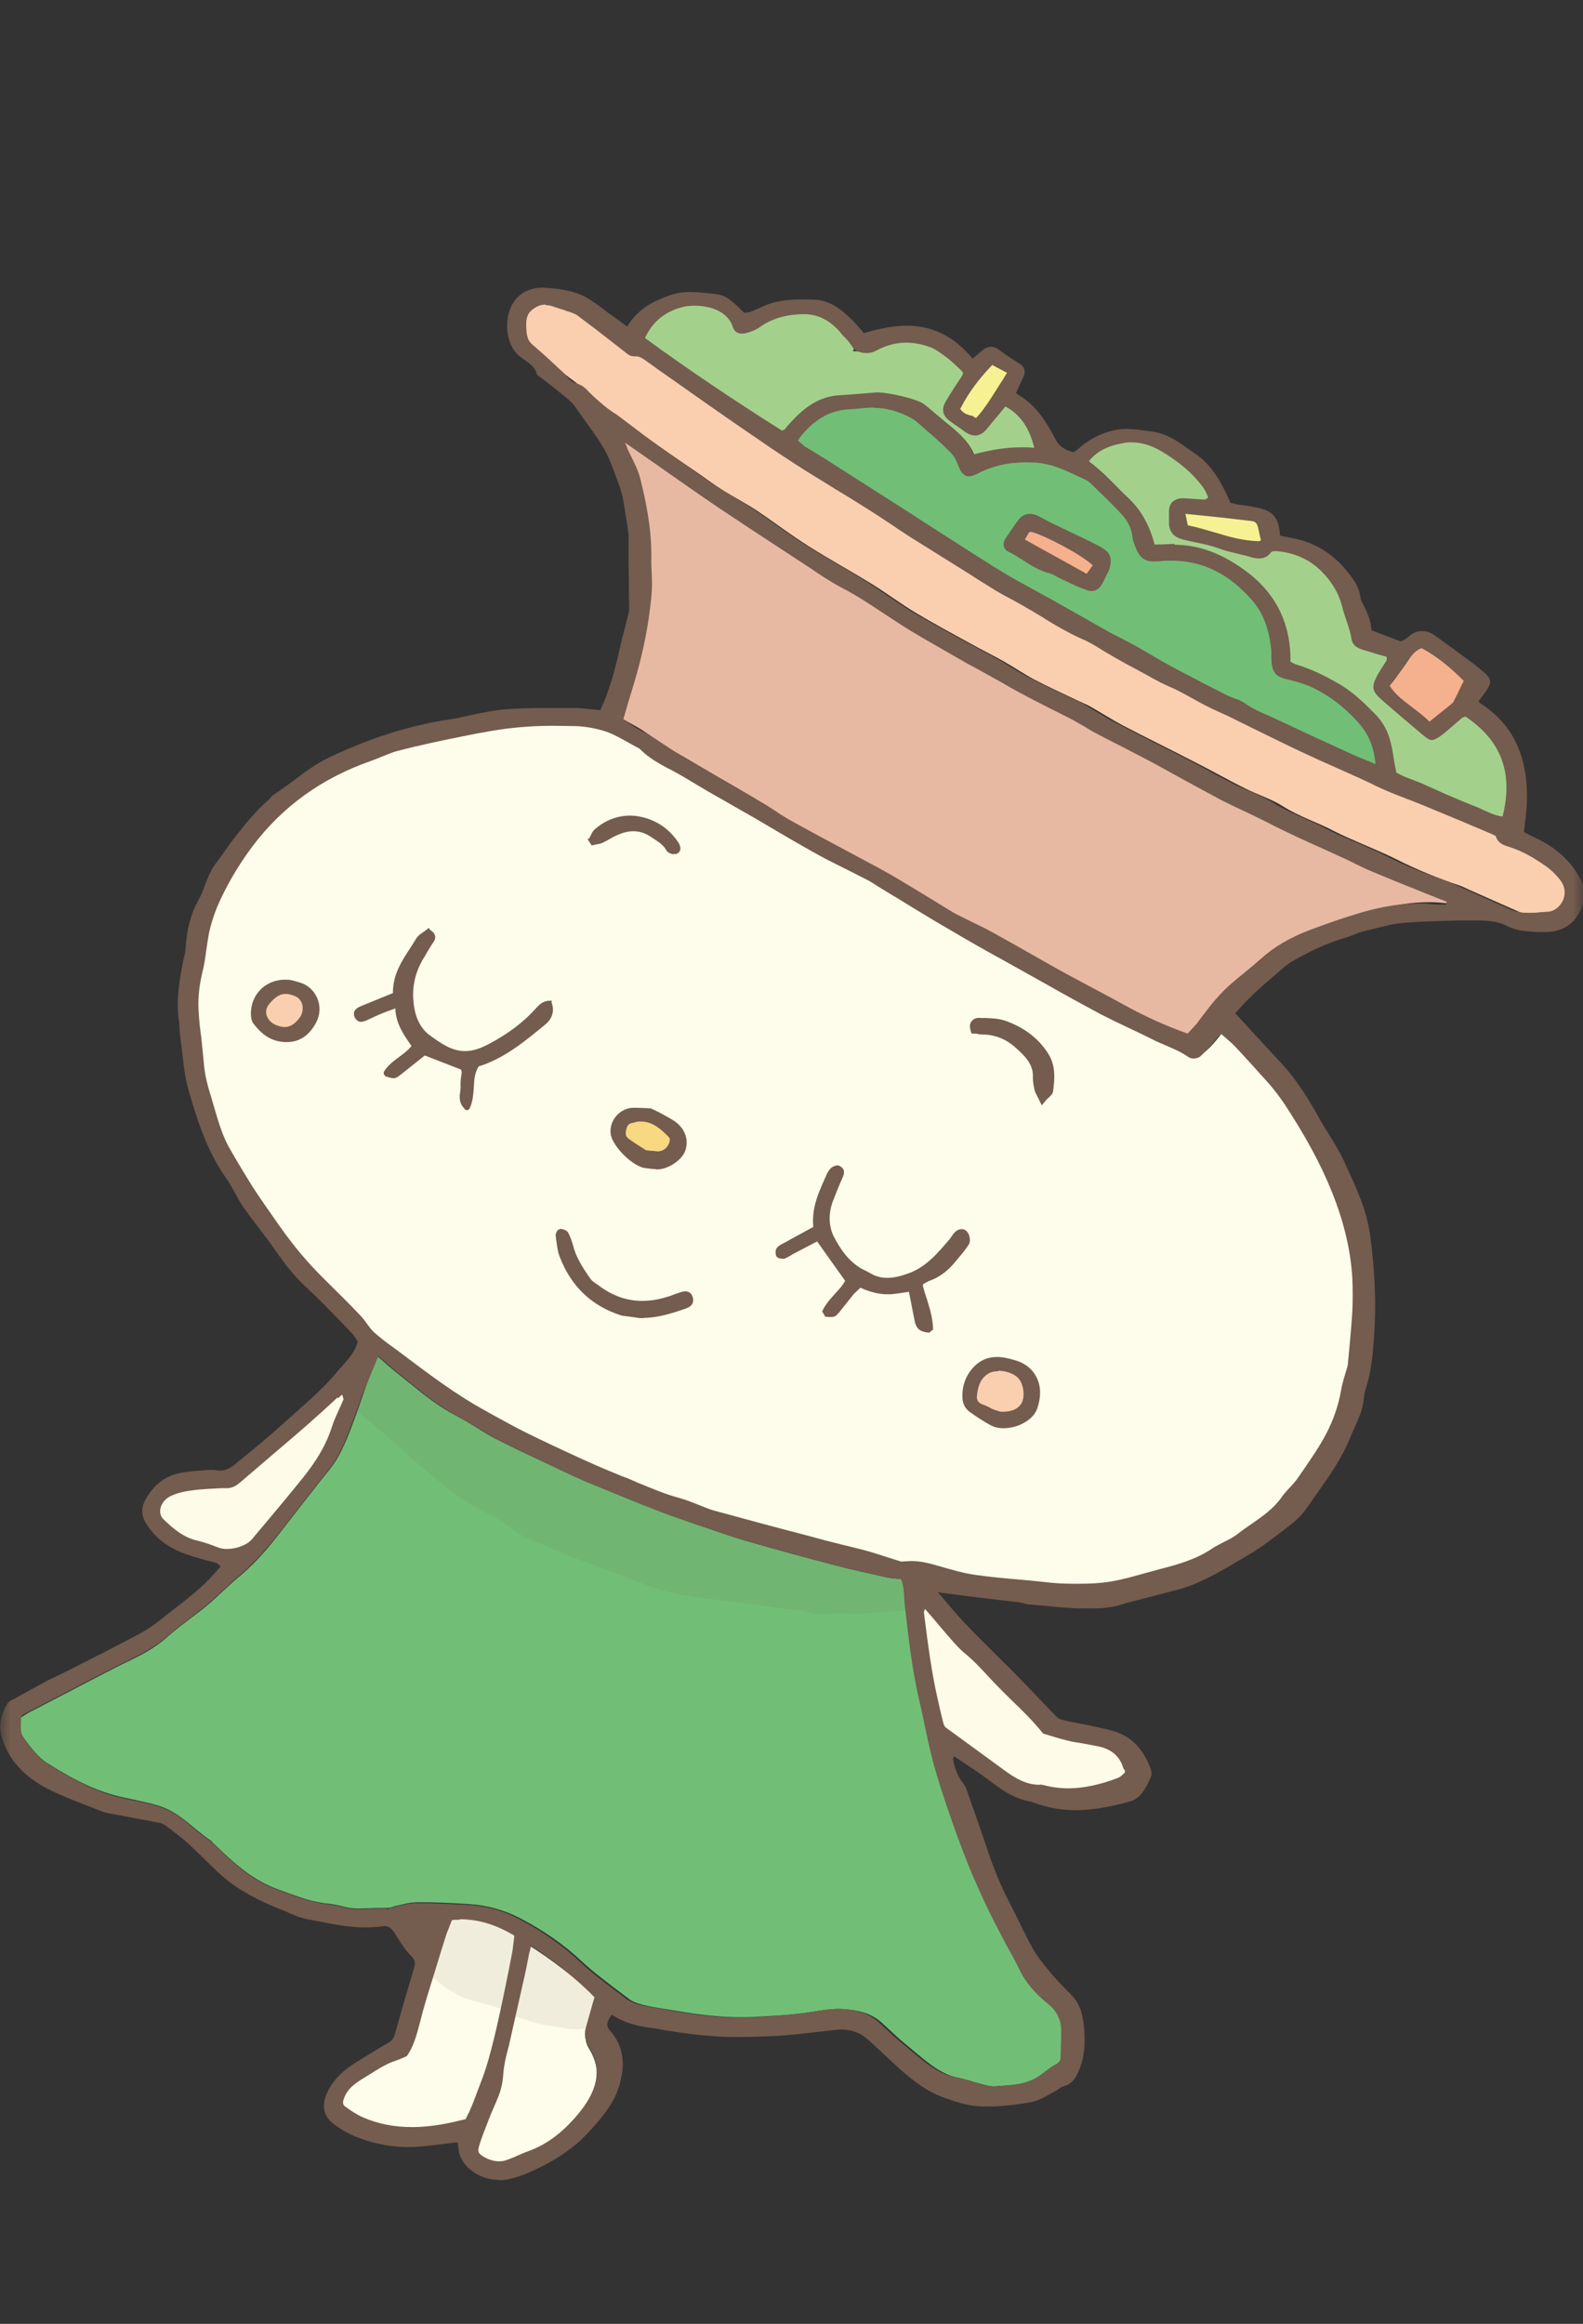 <svg width="77" height="113" viewBox="0 0 77 113" fill="none" xmlns="http://www.w3.org/2000/svg">
<rect x="0" y="0" width="77" height="113" fill="#333333" stroke="none"/>
<mask id="mask0_299_43031" style="mask-type:alpha" maskUnits="userSpaceOnUse" x="0" y="0" width="77" height="113">
<rect width="77" height="113" fill="#FF0000"/>
</mask>
<g mask="url(#mask0_299_43031)">
<path d="M59.722 49.887C60.046 50.18 60.369 50.419 60.639 50.699C61.192 51.258 61.718 51.831 62.244 52.417C62.541 52.736 62.811 53.083 63.053 53.442C63.984 54.814 64.82 56.252 65.468 57.783C66.034 59.155 66.425 60.566 66.533 62.044C66.574 62.617 66.574 63.203 66.547 63.775C66.506 64.627 66.425 65.48 66.358 66.319C66.344 66.518 66.263 66.705 66.209 66.891C66.156 67.118 66.075 67.344 66.034 67.584C65.899 68.356 65.67 69.088 65.306 69.794C64.915 70.553 64.416 71.246 63.944 71.951C63.701 72.311 63.364 72.604 63.107 72.95C62.554 73.749 61.691 74.215 60.949 74.801C60.558 75.121 60.046 75.28 59.628 75.573C58.845 76.106 57.969 76.372 57.078 76.599C56.013 76.878 54.974 77.264 53.868 77.331C53.032 77.384 52.182 77.398 51.346 77.304C50.213 77.184 49.067 77.118 47.947 76.985C47.313 76.905 46.68 76.732 46.073 76.559C45.52 76.399 44.967 76.266 44.387 76.372C44.333 76.372 44.279 76.372 44.225 76.372C43.645 76.199 43.078 75.999 42.498 75.853C41.824 75.666 41.136 75.533 40.462 75.36C38.641 74.907 36.82 74.455 35.013 73.962C34.433 73.802 33.88 73.509 33.3 73.363C32.302 73.097 31.371 72.657 30.4 72.297C29.753 72.058 29.105 71.778 28.471 71.499C27.541 71.086 26.597 70.66 25.68 70.207C25.005 69.874 24.344 69.514 23.683 69.168C22.146 68.343 20.757 67.291 19.354 66.265C18.922 65.946 18.491 65.64 18.1 65.293C17.857 65.08 17.709 64.774 17.479 64.534C16.872 63.908 16.238 63.296 15.604 62.683C14.795 61.911 14.08 61.059 13.433 60.153C12.974 59.514 12.516 58.875 12.084 58.223C11.693 57.637 11.329 57.024 10.965 56.412C10.506 55.639 10.277 54.76 10.007 53.922C9.886 53.522 9.751 53.123 9.67 52.71C9.589 52.27 9.562 51.818 9.508 51.365C9.441 50.806 9.36 50.246 9.319 49.687C9.265 48.995 9.319 48.316 9.468 47.623C9.616 46.971 9.656 46.291 9.791 45.626C9.886 45.186 10.007 44.747 10.182 44.334C10.628 43.255 11.207 42.243 11.895 41.298C13.393 39.261 15.348 37.849 17.735 36.997C18.207 36.824 18.653 36.584 19.125 36.464C20.15 36.198 21.188 35.958 22.24 35.745C23.157 35.559 24.075 35.359 25.005 35.266C25.936 35.173 26.88 35.159 27.811 35.186C28.377 35.199 28.957 35.292 29.483 35.479C30.009 35.652 30.495 35.972 30.994 36.238C31.061 36.264 31.115 36.318 31.169 36.358C31.601 36.784 32.154 37.05 32.68 37.33C33.26 37.636 33.826 37.982 34.392 38.302C35.175 38.741 35.957 39.167 36.739 39.607C37.144 39.833 37.535 40.073 37.926 40.286C38.601 40.659 39.261 41.045 39.949 41.404C40.732 41.817 41.527 42.177 42.31 42.576C42.566 42.709 42.809 42.883 43.051 43.029C44.265 43.748 45.466 44.48 46.693 45.173C47.826 45.812 48.972 46.425 50.105 47.037C51.36 47.716 52.601 48.422 53.868 49.075C54.691 49.501 55.568 49.86 56.404 50.273C57.025 50.579 57.699 50.766 58.265 51.165C58.346 51.218 58.575 51.192 58.657 51.112C58.899 50.899 59.115 50.646 59.317 50.393C59.439 50.246 59.533 50.06 59.681 49.847L59.722 49.887Z" fill="#FEFDEC"/>
<path d="M48.527 101.472C48.15 101.472 47.786 101.352 47.394 101.245C47.152 101.165 46.909 101.099 46.653 101.045C45.843 100.886 45.25 100.393 44.616 99.874L44.252 99.567C43.915 99.301 43.591 99.008 43.267 98.702L42.876 98.342C42.364 97.876 41.716 97.756 41.15 97.703C41.028 97.703 40.894 97.69 40.772 97.69C40.448 97.69 40.111 97.73 39.788 97.783C38.816 97.956 37.872 98.009 36.861 98.063C36.51 98.089 36.267 98.089 36.011 98.089C34.757 98.089 33.543 97.89 32.612 97.73L32.181 97.663C31.884 97.61 31.574 97.57 31.29 97.49C30.967 97.41 30.737 97.317 30.576 97.184L30.292 96.971C29.604 96.451 28.903 95.932 28.269 95.346C27.433 94.561 26.462 93.882 25.288 93.269C24.547 92.883 23.697 92.643 22.847 92.59C22.024 92.537 21.202 92.497 20.379 92.497C20.001 92.497 19.718 92.563 19.462 92.63L19.165 92.696C19.165 92.696 19.044 92.736 18.99 92.763C18.841 92.776 18.747 92.776 18.653 92.776H18.558C18.369 92.776 18.194 92.776 18.005 92.79C17.83 92.79 17.654 92.803 17.466 92.803C17.142 92.803 16.886 92.763 16.657 92.696C16.427 92.63 16.171 92.59 15.928 92.563C15.807 92.55 15.685 92.537 15.564 92.51C14.998 92.417 14.472 92.217 13.918 92.017L13.514 91.871C12.3 91.431 11.41 90.632 10.385 89.634C10.331 89.567 10.29 89.527 10.236 89.487C9.953 89.301 9.697 89.088 9.441 88.875C9.023 88.528 8.591 88.169 8.051 87.929C7.795 87.823 7.512 87.743 7.242 87.676C6.865 87.583 6.487 87.503 6.096 87.423C4.747 87.144 3.641 86.571 2.36 85.772C1.874 85.479 1.524 85.013 1.146 84.494C0.971 84.254 0.998 83.988 1.011 83.681V83.522C1.281 83.335 1.456 83.242 1.645 83.149L4.585 81.618C5.165 81.325 5.732 81.018 6.325 80.739C6.905 80.459 7.566 80.113 8.159 79.58C8.497 79.274 8.874 78.994 9.238 78.715C9.522 78.502 9.805 78.288 10.075 78.062C10.331 77.849 10.574 77.623 10.83 77.383C11.073 77.157 11.315 76.93 11.572 76.717C12.219 76.185 12.839 75.532 13.5 74.68C14.107 73.907 15.631 71.95 15.631 71.95L15.847 71.684C16.049 71.431 16.252 71.178 16.414 70.898C16.67 70.459 16.872 69.966 17.034 69.553C17.263 68.954 17.479 68.355 17.681 67.756L18.329 65.918L18.545 66.104C18.855 66.384 19.165 66.65 19.489 66.903L19.934 67.263C20.622 67.822 21.337 68.395 22.159 68.821C22.51 69.007 22.847 69.207 23.184 69.42C23.522 69.633 23.872 69.846 24.223 70.019C24.978 70.405 25.747 70.765 26.516 71.124L27.447 71.564C27.811 71.737 28.188 71.91 28.566 72.07C29.766 72.563 30.953 73.055 32.167 73.521C32.72 73.734 33.286 73.921 33.853 74.121L34.676 74.4C35.202 74.587 35.728 74.76 36.267 74.92C37.751 75.346 39.248 75.758 40.745 76.145C41.46 76.331 42.188 76.491 42.917 76.651L43.146 76.704C43.321 76.744 43.497 76.757 43.699 76.77H43.847C43.955 77.037 43.982 77.33 43.996 77.649C43.996 77.769 44.009 77.889 44.023 78.009L44.05 78.195C44.225 79.673 44.4 81.191 44.737 82.669C44.832 83.056 44.913 83.442 44.994 83.828C45.115 84.414 45.236 84.986 45.385 85.572C45.614 86.465 45.911 87.33 46.221 88.209C46.518 89.088 46.828 89.953 47.179 90.805C47.516 91.631 47.894 92.43 48.285 93.229C48.527 93.708 48.784 94.188 49.04 94.667C49.256 95.08 49.485 95.506 49.701 95.919C49.971 96.465 50.389 96.957 50.969 97.424C51.454 97.81 51.683 98.236 51.683 98.742V98.915C51.683 99.301 51.683 99.687 51.657 100.073C51.657 100.18 51.616 100.273 51.441 100.366C51.252 100.46 51.09 100.593 50.915 100.726C50.82 100.806 50.726 100.872 50.631 100.939C50.051 101.325 49.391 101.392 48.581 101.432H48.487L48.527 101.472Z" fill="#71BF76"/>
<path d="M57.983 50.499C56.89 50.1 55.865 49.634 54.935 49.101C54.368 48.782 53.788 48.475 53.222 48.169L52.075 47.557C51.63 47.317 51.199 47.064 50.767 46.824L49.526 46.118C48.973 45.799 48.42 45.493 47.867 45.186C47.57 45.013 47.26 44.867 46.95 44.72L46.37 44.427C46.262 44.374 46.141 44.294 46.033 44.228L45.102 43.655C44.455 43.256 43.794 42.843 43.133 42.457C42.688 42.204 42.243 41.964 41.798 41.724L40.314 40.925C39.559 40.526 38.817 40.113 38.075 39.7C37.819 39.554 37.59 39.394 37.347 39.234C37.131 39.088 36.929 38.955 36.713 38.821C36.133 38.475 35.553 38.142 34.973 37.809C34.245 37.383 33.517 36.957 32.788 36.531C32.478 36.345 32.168 36.132 31.871 35.932C31.655 35.785 31.439 35.639 31.224 35.492C31.035 35.373 30.832 35.266 30.644 35.16L29.794 34.68L30.064 33.761C30.306 32.949 30.536 32.15 30.725 31.338C30.927 30.446 31.075 29.487 31.183 28.422C31.237 27.916 31.21 27.41 31.183 26.917C31.183 26.704 31.17 26.477 31.17 26.264C31.17 24.853 30.873 23.508 30.59 22.376C30.495 21.977 30.306 21.59 30.131 21.231C30.05 21.071 29.969 20.898 29.902 20.738L31.412 21.79C32.397 22.496 33.382 23.188 34.38 23.881C35.432 24.6 36.497 25.306 37.563 26.011L39.006 26.97C39.505 27.316 40.031 27.663 40.57 27.956C41.339 28.368 42.081 28.874 42.796 29.354L43.578 29.873C44.347 30.366 45.129 30.819 45.925 31.285L46.424 31.578C46.748 31.764 47.085 31.95 47.422 32.123C47.813 32.337 48.204 32.55 48.582 32.776C49.688 33.428 50.861 34.028 51.886 34.534C52.17 34.667 52.426 34.827 52.696 34.986C52.911 35.12 53.127 35.239 53.343 35.359C53.842 35.626 54.355 35.892 54.867 36.158L55.973 36.731C56.202 36.851 56.432 36.984 56.661 37.117L57.754 37.73C58.36 38.062 58.981 38.409 59.588 38.742C59.911 38.915 60.235 39.061 60.559 39.221L61.098 39.487L61.8 39.833C62.231 40.046 62.663 40.273 63.094 40.486C63.594 40.725 64.106 40.952 64.605 41.178L65.698 41.684C65.886 41.778 66.075 41.871 66.278 41.964C66.534 42.097 66.804 42.23 67.073 42.337C67.829 42.67 68.584 42.976 69.353 43.282C69.865 43.495 70.391 43.695 70.904 43.895H70.944C70.796 43.921 70.647 43.921 70.513 43.921C70.418 43.921 70.31 43.921 70.216 43.908C69.973 43.881 69.744 43.868 69.515 43.868C68.678 43.868 67.788 44.001 66.777 44.294C65.873 44.56 64.969 44.893 64.052 45.226C63.068 45.599 62.258 46.079 61.584 46.704C61.328 46.944 61.071 47.157 60.802 47.383C60.397 47.716 59.979 48.076 59.601 48.475C59.17 48.941 58.806 49.434 58.428 49.967C58.293 50.153 58.158 50.34 58.01 50.539L57.983 50.499Z" fill="#E8B9A2"/>
<path d="M74.181 44.467C73.277 44.067 72.374 43.668 71.47 43.268C71.322 43.202 71.173 43.122 71.025 43.069C69.946 42.709 68.907 42.283 67.882 41.764C67.127 41.391 66.345 41.084 65.576 40.738C65.36 40.645 65.144 40.538 64.929 40.432C64.106 39.993 63.202 39.713 62.406 39.207C61.84 38.847 61.179 38.648 60.572 38.341C59.736 37.929 58.927 37.462 58.104 37.05C56.944 36.45 55.771 35.878 54.624 35.279C54.071 34.986 53.559 34.653 53.019 34.347C52.844 34.253 52.655 34.173 52.48 34.094C51.751 33.747 51.023 33.414 50.308 33.042C49.782 32.762 49.283 32.416 48.757 32.123C48.231 31.83 47.692 31.564 47.166 31.271C46.289 30.791 45.399 30.312 44.535 29.793C43.78 29.34 43.079 28.807 42.337 28.354C41.339 27.742 40.314 27.183 39.329 26.557C38.48 26.024 37.684 25.412 36.848 24.852C36.295 24.48 35.688 24.173 35.121 23.814C34.757 23.587 34.406 23.321 34.042 23.068C33.287 22.549 32.532 22.043 31.79 21.51C31.196 21.084 30.616 20.631 30.037 20.205C29.875 20.085 29.699 19.992 29.537 19.859C29.281 19.659 29.038 19.446 28.796 19.22C28.58 19.007 27.568 18.288 27.326 18.075C26.84 17.635 26.368 17.182 25.869 16.756C25.64 16.57 25.572 16.33 25.559 16.09C25.518 15.611 25.464 15.118 25.977 14.785C26.314 14.559 26.651 14.532 27.029 14.652C27.258 14.732 27.487 14.785 27.703 14.865C27.892 14.932 28.108 14.985 28.256 15.105C29.092 15.731 29.902 16.37 30.724 17.009C30.792 17.062 31.79 17.795 31.844 17.835C32.963 18.727 43.875 25.478 44.603 25.931C45.237 26.33 45.884 26.716 46.518 27.116C47.287 27.595 48.056 28.088 48.838 28.554C49.243 28.794 49.661 29.007 50.079 29.247C50.443 29.46 50.807 29.673 51.171 29.886C51.792 30.259 54.193 31.564 54.745 31.883C55.204 32.15 55.676 32.389 56.148 32.642C56.418 32.789 56.688 32.948 56.971 33.082C57.268 33.228 57.578 33.348 57.861 33.494C58.32 33.721 58.765 33.987 59.21 34.213C59.574 34.4 59.938 34.546 60.302 34.719C61.516 35.305 62.73 35.918 63.944 36.49C64.888 36.943 65.333 37.183 66.291 37.609C66.722 37.809 67.437 38.155 67.882 38.341C68.503 38.608 69.123 38.994 69.744 39.247C70.863 39.7 73.264 40.818 73.628 41.005C74.289 41.191 75.354 41.657 75.907 42.03C76.204 42.23 76.474 42.496 76.703 42.762C77.31 43.521 76.757 44.52 76.002 44.547C75.395 44.573 74.788 44.68 74.195 44.453L74.181 44.467Z" fill="#FACFAF"/>
<path d="M21.458 93.229C22.712 93.109 24.061 93.495 25.1 94.094C25.046 94.467 25.005 94.853 24.938 95.213C24.735 96.212 24.52 97.21 24.29 98.196C24.129 98.915 23.953 99.647 23.737 100.366C23.576 100.912 23.36 101.431 23.157 101.951C22.982 102.39 22.793 102.816 22.591 103.296C20.838 103.748 19.071 103.948 17.331 103.176C17.021 103.043 16.724 102.83 16.454 102.63C16.265 102.483 16.252 102.31 16.36 102.057C16.63 101.405 17.223 101.139 17.762 100.792C18.019 100.619 18.288 100.459 18.572 100.326C18.828 100.206 19.098 100.127 19.475 99.993C19.759 99.607 19.934 99.048 20.096 98.462C20.77 96.038 21.215 94.001 21.471 93.229H21.458Z" fill="#FEFDEC"/>
<path d="M25.707 94.574C26.799 95.266 28.108 96.252 28.998 97.157C28.849 97.677 28.674 98.209 28.526 98.742C28.445 99.035 28.472 99.314 28.634 99.581C29.389 100.806 29.011 101.898 28.202 102.896C27.487 103.789 26.624 104.521 25.518 104.907C25.14 105.04 24.79 105.227 24.398 105.346C24.034 105.453 23.67 105.373 23.333 105.187C22.928 104.974 22.834 104.814 22.969 104.401C23.144 103.882 23.36 103.376 23.562 102.87C23.67 102.603 23.791 102.337 23.913 102.071C24.061 101.725 24.196 101.298 24.317 100.926C24.587 100.14 24.56 99.9 24.682 99.354C24.951 98.209 25.127 97.33 25.383 96.185C25.491 95.732 25.599 95.08 25.707 94.561V94.574Z" fill="#FEFDEC"/>
<path d="M44.913 77.731C45.398 78.316 45.884 78.916 46.37 79.488C46.612 79.768 46.855 80.047 47.125 80.287C47.813 80.873 48.366 81.579 49 82.205C49.647 82.857 50.321 83.47 50.861 84.202C51.239 84.322 51.616 84.455 52.007 84.548C52.52 84.668 53.059 84.735 53.572 84.855C54.219 85.001 54.705 85.361 54.88 86.026C54.894 86.093 54.961 86.146 55.056 86.253C54.867 86.412 54.718 86.599 54.529 86.665C53.316 87.105 52.088 87.345 50.807 87.012C50.753 86.998 50.699 86.972 50.645 86.972C49.917 86.972 49.35 86.626 48.797 86.213C47.853 85.507 46.896 84.801 45.952 84.082C45.871 84.016 45.803 83.882 45.776 83.776C45.668 83.376 45.587 82.964 45.493 82.551C45.223 81.259 45.061 79.941 44.913 78.636C44.873 78.356 44.859 78.063 44.832 77.784C44.859 77.77 44.873 77.744 44.9 77.731H44.913Z" fill="#FFFBE9"/>
<path d="M17.143 67.156C17.183 67.489 17.008 67.742 16.9 67.995C16.711 68.448 16.468 68.887 16.32 69.353C15.969 70.432 15.322 71.338 14.607 72.19C13.852 73.095 13.069 73.987 12.314 74.893C11.95 75.319 11.033 75.545 10.507 75.332C10.183 75.199 9.859 75.079 9.522 74.999C8.807 74.826 8.281 74.374 7.782 73.894C7.391 73.508 7.58 72.829 8.173 72.536C8.511 72.376 8.902 72.296 9.279 72.256C9.859 72.19 10.453 72.19 11.033 72.176C11.249 72.176 11.397 72.083 11.572 71.95C12.678 71.018 13.798 70.099 14.89 69.167C15.646 68.528 16.374 67.849 17.143 67.156Z" fill="#FFFBE9"/>
<path d="M48.325 68.874C48.11 68.767 48.042 68.767 47.827 68.688C47.557 68.594 47.395 68.141 47.422 67.915C47.476 67.409 47.624 66.93 48.137 66.663C48.568 66.437 49.364 66.61 49.715 66.996C50.025 67.356 50.106 68.115 49.809 68.474C49.553 68.781 49.404 68.861 48.892 68.98C48.784 69.007 48.676 68.98 48.568 68.954C48.568 68.954 48.339 68.874 48.339 68.887L48.325 68.874Z" fill="#FACFAF"/>
<path d="M31.331 55.932C31.061 55.746 30.724 55.533 30.414 55.293C30.171 55.107 30.212 54.854 30.306 54.601C30.401 54.348 30.59 54.308 30.819 54.268C31.601 54.135 32.114 54.587 32.586 55.08C32.828 55.333 32.478 55.946 32.087 55.972C31.871 55.986 31.655 55.946 31.331 55.919V55.932Z" fill="#F8D881"/>
<path d="M13.662 50.006C13.015 49.859 12.758 49.18 13.123 48.727C13.622 48.115 14.053 48.075 14.62 48.328C15.051 48.528 15.146 49.14 14.863 49.526C14.539 49.979 14.148 50.192 13.662 50.006Z" fill="#FACFAF"/>
<g style="mix-blend-mode:multiply" opacity="0.1">
<path d="M17.277 68.422C17.304 68.569 17.439 68.675 17.547 68.769C17.709 68.915 17.884 69.048 18.046 69.181C18.896 69.874 19.678 70.646 20.528 71.352C21.283 71.978 22.038 72.644 22.888 73.15C23.401 73.456 23.967 73.682 24.466 74.015C24.911 74.322 25.221 74.641 25.734 74.841C26.638 75.2 27.487 75.6 28.404 75.933C29.322 76.266 30.32 76.625 31.264 77.011C32.936 77.69 34.784 77.757 36.551 77.997C37.279 78.103 38.008 78.223 38.736 78.29C38.871 78.29 38.992 78.316 39.114 78.343C39.289 78.383 39.464 78.463 39.653 78.489C39.936 78.529 40.233 78.489 40.516 78.463C40.853 78.436 41.191 78.489 41.541 78.476C41.771 78.476 42 78.463 42.216 78.436C42.971 78.383 43.726 78.383 44.468 78.223C44.792 78.156 45.075 78.13 45.21 77.81C45.358 77.424 45.412 76.705 45.008 76.425C44.792 76.279 44.509 76.292 44.252 76.279C43.888 76.252 43.538 76.172 43.2 76.079C43.173 76.079 43.146 76.066 43.119 76.053C42.162 75.813 41.204 75.56 40.246 75.32C39.707 75.187 39.167 75.027 38.628 74.921C38.196 74.828 37.765 74.748 37.333 74.641L36.564 74.441C36.241 74.361 35.931 74.281 35.607 74.202C35.418 74.162 35.243 74.122 35.054 74.069C34.919 74.028 34.798 73.962 34.663 73.922C34.433 73.855 34.204 73.829 33.988 73.736C33.827 73.669 33.665 73.616 33.503 73.562C33.152 73.443 32.815 73.309 32.478 73.176C31.979 72.977 31.493 72.83 31.008 72.604C30.468 72.364 29.915 72.204 29.362 71.991C29.106 71.898 28.836 71.791 28.607 71.645C28.459 71.552 28.337 71.485 28.175 71.419C28.013 71.352 27.892 71.259 27.744 71.192C27.487 71.086 27.204 70.993 26.948 70.886C26.692 70.779 26.435 70.633 26.179 70.513C26.017 70.433 25.923 70.34 25.788 70.22C25.68 70.114 25.572 70.074 25.437 70.02C25.248 69.927 25.154 69.754 24.938 69.701C24.857 69.688 24.79 69.674 24.709 69.621C24.318 69.408 23.927 69.155 23.535 68.942C23.198 68.755 22.834 68.622 22.47 68.463C22.065 68.276 21.634 67.983 21.256 67.73C20.878 67.477 20.541 67.211 20.191 66.958C19.678 66.585 19.125 66.239 18.68 65.786C18.599 65.706 18.545 65.639 18.424 65.666C18.329 65.693 18.262 65.759 18.221 65.853C18.114 66.066 18.019 66.305 17.925 66.518C17.817 66.758 17.736 66.984 17.669 67.224C17.588 67.49 17.439 67.73 17.372 67.996C17.345 68.103 17.291 68.223 17.291 68.343C17.291 68.369 17.291 68.396 17.291 68.409L17.277 68.422Z" fill="#745C4F"/>
</g>
<g style="mix-blend-mode:multiply" opacity="0.1">
<path d="M21.148 93.19L21.108 93.136C21.135 93.363 21.013 93.602 20.959 93.816C20.892 94.042 20.811 94.281 20.744 94.508C20.703 94.668 20.69 94.841 20.649 95.014C20.609 95.2 20.744 95.347 20.757 95.533C20.77 95.666 20.744 95.799 20.825 95.919C20.905 96.052 21.013 96.159 21.148 96.239C21.351 96.385 21.526 96.558 21.742 96.692C21.863 96.772 21.998 96.825 22.119 96.905C22.268 97.011 22.416 97.105 22.591 97.158C23.023 97.291 23.468 97.411 23.9 97.531C24.008 97.557 24.102 97.584 24.21 97.624C24.264 97.637 24.318 97.664 24.372 97.677C24.412 97.677 24.507 97.664 24.52 97.677C24.601 97.704 24.668 97.824 24.763 97.877C24.952 97.997 25.208 98.103 25.424 98.17C25.707 98.263 26.004 98.356 26.287 98.423C26.57 98.489 26.88 98.516 27.177 98.569C27.797 98.702 28.499 98.809 29.011 98.33C29.146 98.196 29.16 98.01 29.268 97.85C29.349 97.73 29.402 97.637 29.443 97.504C29.524 97.238 29.551 97.118 29.349 96.905C29.119 96.678 28.755 96.585 28.499 96.385C28.323 96.239 28.148 96.066 27.973 95.919C27.797 95.773 27.622 95.64 27.46 95.493C27.177 95.254 26.867 95.014 26.557 94.814C26.422 94.721 26.327 94.601 26.192 94.508C26.004 94.388 25.815 94.255 25.626 94.108C25.275 93.816 24.83 93.602 24.426 93.416C24.223 93.323 23.98 93.296 23.778 93.23C23.576 93.163 23.374 93.096 23.171 93.07C22.861 93.03 22.551 92.963 22.241 92.897C22.16 92.883 22.092 92.87 22.025 92.87C21.904 92.87 21.769 92.83 21.661 92.83C21.512 92.83 20.838 93.123 21.202 93.203L21.148 93.19Z" fill="#745C4F"/>
</g>
<path d="M67.276 37.448C66.777 37.235 66.359 37.075 65.94 36.889C64.754 36.356 63.567 35.81 62.38 35.251C61.8 34.985 60.087 34.173 59.804 34.026C58.886 33.56 57.969 33.107 57.066 32.615C56.472 32.295 55.892 31.936 55.299 31.616C54.813 31.35 54.314 31.11 53.842 30.844C52.979 30.364 52.129 29.872 51.266 29.392C50.565 29.006 49.85 28.633 49.148 28.234C48.528 27.874 47.921 27.501 47.328 27.128C46.195 26.409 45.075 25.69 43.956 24.971C42.648 24.132 41.339 23.307 40.031 22.468C39.545 22.162 39.033 21.869 38.507 21.549C38.588 21.403 38.628 21.283 38.709 21.189C39.37 20.351 40.179 19.791 41.285 19.738C41.663 19.725 42.054 19.658 42.432 19.658C43.106 19.658 43.74 19.858 44.333 20.164C44.522 20.257 44.698 20.417 44.859 20.55C45.345 20.99 45.844 21.416 46.316 21.882C46.505 22.068 46.626 22.321 46.721 22.574C46.91 23.041 47.058 23.12 47.489 22.894C48.407 22.415 49.378 22.281 50.416 22.335C51.333 22.388 52.089 22.814 52.885 23.174C53.114 23.267 53.289 23.48 53.464 23.653C53.896 24.066 54.328 24.479 54.732 24.918C55.029 25.251 55.245 25.624 55.285 26.09C55.285 26.21 55.339 26.343 55.393 26.463C55.649 27.115 55.838 27.235 56.54 27.168C58.441 26.982 59.938 27.728 61.152 29.113C61.8 29.845 62.042 30.724 62.137 31.669C62.137 31.802 62.15 31.922 62.164 32.055C62.191 32.748 62.326 32.868 63.027 33.014C63.432 33.107 63.85 33.24 64.214 33.427C65.023 33.826 65.711 34.372 66.332 35.051C66.885 35.651 67.181 36.303 67.276 37.089C67.276 37.182 67.276 37.262 67.276 37.462V37.448ZM53.95 27.674C54.085 27.208 54.031 27.009 53.599 26.756C53.249 26.556 52.885 26.383 52.52 26.21C52.021 25.97 51.536 25.744 51.037 25.504C50.861 25.411 50.686 25.304 50.497 25.224C50.106 25.051 49.85 25.131 49.607 25.491C49.418 25.757 49.243 26.037 49.054 26.303C48.919 26.489 48.96 26.676 49.148 26.769C49.823 27.088 50.376 27.621 51.131 27.808C51.36 27.861 51.563 28.007 51.779 28.114C52.17 28.3 52.561 28.5 52.979 28.633C53.303 28.74 53.451 28.66 53.613 28.367C53.734 28.14 53.842 27.914 53.95 27.688V27.674Z" fill="#71BF76"/>
<path d="M58.913 24.4C58.441 24.373 58.01 24.347 57.578 24.307C57.106 24.267 56.877 24.466 56.904 24.919C56.904 25.092 56.904 25.279 56.917 25.452C56.958 25.851 57.174 25.985 57.511 26.078C58.091 26.224 58.711 26.304 59.278 26.504C59.777 26.69 60.303 26.757 60.815 26.903C61.139 26.997 61.463 27.05 61.705 26.704C61.759 26.624 61.935 26.584 62.056 26.597C62.96 26.664 63.755 26.997 64.403 27.636C64.929 28.155 65.293 28.768 65.468 29.5C65.59 30.006 65.833 30.485 65.913 31.005C65.968 31.378 66.372 31.431 66.682 31.524C67.046 31.631 67.411 31.737 67.829 31.843C67.586 32.23 67.357 32.536 67.181 32.869C66.912 33.388 66.939 33.535 67.37 33.907C68.044 34.493 68.732 35.066 69.407 35.639C69.717 35.905 69.757 35.905 70.081 35.692C70.337 35.519 70.553 35.306 70.796 35.106C70.985 34.946 71.174 34.773 71.362 34.613C73.372 35.892 73.966 37.636 73.439 39.86C72.86 39.873 72.401 39.553 71.888 39.367C71.228 39.114 70.567 38.821 69.906 38.541C69.65 38.435 69.407 38.302 69.15 38.209C68.746 38.049 68.341 37.889 67.91 37.729C67.856 37.436 67.788 37.157 67.748 36.877C67.64 36.118 67.492 35.439 66.898 34.826C66.332 34.24 65.752 33.694 65.05 33.295C64.403 32.922 63.728 32.589 63 32.389C62.892 32.363 62.798 32.336 62.663 32.296C62.717 30.499 62.083 29.021 60.68 27.915C59.332 26.85 57.794 26.251 56 26.637C55.784 25.665 55.393 24.839 54.665 24.187C53.991 23.574 53.424 22.842 52.588 22.442C53.047 21.723 53.748 21.444 54.49 21.297C55.178 21.177 55.852 21.337 56.445 21.683C57.228 22.149 57.956 22.709 58.522 23.441C58.725 23.707 58.846 24 58.913 24.36V24.4Z" fill="#A3D18C"/>
<path d="M31.156 16.516C31.547 15.557 32.235 14.971 33.206 14.745C34.002 14.559 35.459 14.745 35.796 15.824C35.877 16.09 36.079 16.09 36.282 16.037C36.497 15.983 36.713 15.903 36.888 15.77C37.576 15.278 38.359 15.105 39.168 15.091C39.91 15.091 40.544 15.438 41.043 15.997C41.096 16.05 41.123 16.117 41.177 16.17C41.42 16.41 41.663 16.663 41.488 17.075C41.933 17.102 42.31 17.102 42.648 16.889C43.538 16.343 44.468 16.37 45.413 16.689C45.696 16.782 45.952 16.982 46.208 17.155C46.478 17.355 46.721 17.568 46.95 17.794C47.206 18.047 47.179 18.114 46.99 18.407C46.734 18.78 46.492 19.166 46.262 19.552C46.087 19.858 46.141 20.098 46.424 20.311C46.653 20.484 46.896 20.644 47.139 20.817C47.544 21.11 47.827 21.057 48.123 20.671C48.407 20.285 48.703 19.885 48.987 19.512C50.052 20.005 50.47 20.897 50.834 21.922C49.675 21.736 48.555 21.896 47.463 22.308C47.166 21.376 46.384 20.87 45.682 20.285C45.561 20.178 45.44 20.071 45.305 19.965C45.183 19.858 45.048 19.752 44.913 19.659C44.603 19.459 43.174 19.126 42.796 19.166C42.175 19.219 41.555 19.286 40.935 19.326C39.91 19.392 39.208 19.991 38.574 20.697C38.453 20.83 38.345 20.977 38.197 21.163C35.796 19.659 33.463 18.101 31.17 16.516H31.156Z" fill="#A3D18C"/>
<path d="M69.622 35.2C68.988 34.507 68.139 34.121 67.559 33.389C67.653 33.255 67.761 33.149 67.842 33.029C68.058 32.723 68.287 32.43 68.489 32.123C68.665 31.844 68.853 31.604 69.204 31.484C70 31.897 70.796 32.603 71.43 33.162C71.241 33.562 70.971 33.788 70.796 34.121C70.742 34.227 70.607 34.307 70.512 34.401C70.229 34.667 69.946 34.92 69.649 35.2H69.622Z" fill="#F5B08E"/>
<path d="M61.192 26.343C60.545 26.37 60.248 26.343 59.668 26.197C59.182 26.077 58.697 25.917 58.211 25.784C58.009 25.731 57.793 25.691 57.564 25.638C57.51 25.358 57.456 25.118 57.389 24.799C58.09 24.865 58.751 24.932 59.412 24.999C59.83 25.038 60.248 25.105 60.666 25.145C61.084 25.185 61.192 25.278 61.287 25.691C61.313 25.811 61.34 25.944 61.367 26.064C61.395 26.17 61.367 26.343 61.192 26.33V26.343Z" fill="#F7F193"/>
<path d="M47.597 20.365C47.273 20.258 46.882 20.232 46.666 19.912C47.084 19.007 47.678 18.234 48.406 17.502C48.649 17.675 48.878 17.835 49.134 18.008C49.013 18.141 49.269 18.354 49.175 18.474C49.08 18.607 49.026 18.634 48.986 18.78C48.716 19.593 48.163 19.846 47.597 20.378V20.365Z" fill="#F7F193"/>
<path d="M49.674 26.291C49.849 25.998 49.957 25.798 50.065 25.625C50.618 25.678 52.951 26.863 53.437 27.343C53.315 27.569 53.208 27.809 53.073 28.062C51.953 27.476 50.847 26.903 49.674 26.291Z" fill="#F5B08E"/>
<path d="M24.264 106C24.075 106 23.886 105.973 23.684 105.92C23.05 105.733 22.537 105.307 22.362 104.775C22.308 104.615 22.295 104.442 22.281 104.282V104.202L22.187 104.175C22.187 104.175 21.472 104.269 21.202 104.295C20.703 104.362 20.258 104.402 19.853 104.402C19.489 104.402 19.152 104.375 18.828 104.322C17.695 104.122 16.846 103.776 16.185 103.243C15.753 102.897 15.645 102.404 15.875 101.845C16.212 101.033 16.846 100.567 17.439 100.207L17.763 100.007C18.167 99.754 18.545 99.528 18.936 99.302C19.085 99.209 19.152 99.089 19.206 98.916L19.462 98.01C19.692 97.224 19.907 96.465 20.137 95.706C20.218 95.44 20.191 95.294 19.975 95.081C19.705 94.814 19.503 94.481 19.314 94.188L19.233 94.055C19.071 93.789 18.936 93.656 18.68 93.656C18.289 93.709 18.033 93.722 17.776 93.722C17.008 93.722 16.252 93.576 15.51 93.429L14.944 93.323C14.674 93.27 14.418 93.176 14.148 93.056L13.905 92.95C12.853 92.537 11.626 91.991 10.641 91.073C10.426 90.873 10.21 90.66 9.994 90.447C9.67 90.127 9.414 89.887 9.158 89.648C8.807 89.328 8.429 89.048 8.079 88.782C7.971 88.702 7.836 88.649 7.688 88.622C7.256 88.542 5.287 88.17 5.287 88.17C5.112 88.143 4.977 88.09 4.842 88.036C4.572 87.93 4.302 87.823 4.033 87.717C3.372 87.464 2.697 87.198 2.077 86.851C1.011 86.239 0.337 85.413 0.067 84.401C-0.054 83.909 0.027 83.389 0.35 82.856C0.391 82.79 0.458 82.723 0.566 82.67L0.769 82.564C1.241 82.297 1.726 82.044 2.198 81.778C2.401 81.671 2.616 81.565 2.819 81.472L3.318 81.232L4.046 80.859C5.004 80.38 5.948 79.887 6.905 79.381C7.216 79.208 7.512 78.982 7.796 78.769L8.2 78.449C8.753 78.023 9.279 77.623 9.751 77.197C10.062 76.918 10.345 76.611 10.614 76.305L10.736 76.172L10.56 76.012L10.426 75.972C9.967 75.852 9.508 75.733 9.05 75.573C8.173 75.266 7.512 74.76 7.094 74.055C6.757 73.509 6.973 73.056 7.202 72.71C7.539 72.19 7.984 71.844 8.524 71.684C8.848 71.591 9.185 71.551 9.522 71.525L9.846 71.498C9.994 71.485 10.129 71.471 10.277 71.471C10.358 71.471 10.453 71.471 10.534 71.498C10.588 71.498 10.641 71.511 10.695 71.511C11.006 71.511 11.262 71.352 11.478 71.165L11.72 70.965C12.395 70.419 13.069 69.86 13.703 69.287L14.404 68.662C15.092 68.049 15.807 67.423 16.401 66.704C16.482 66.611 16.562 66.518 16.643 66.425C16.967 66.065 17.264 65.732 17.399 65.24C17.277 65.026 17.196 64.907 17.088 64.8L16.562 64.254C16.023 63.695 15.457 63.109 14.877 62.576C14.27 62.017 13.797 61.378 13.406 60.819C13.204 60.526 12.988 60.233 12.773 59.953L12.691 59.846C12.368 59.42 12.112 59.087 11.869 58.741C11.707 58.515 11.572 58.262 11.437 58.022C11.302 57.769 11.167 57.529 11.006 57.303C10.034 55.918 9.549 54.334 9.158 52.962C8.996 52.376 8.929 51.764 8.861 51.164C8.834 50.911 8.807 50.672 8.767 50.445C8.753 50.286 8.74 50.126 8.726 49.966C8.726 49.78 8.713 49.66 8.686 49.54C8.564 48.555 8.74 47.609 8.915 46.717L8.956 46.531C8.996 46.384 9.023 46.264 9.023 46.144C9.077 45.199 9.279 44.44 9.657 43.761C9.778 43.548 9.859 43.321 9.954 43.082C10.102 42.696 10.25 42.296 10.52 41.95C10.668 41.763 10.803 41.577 10.938 41.377C11.14 41.084 11.289 40.885 11.437 40.698C11.882 40.126 12.422 39.447 13.083 38.874C13.217 38.727 13.258 38.674 13.325 38.634C13.636 38.434 13.932 38.208 14.229 37.995C14.809 37.556 15.362 37.143 15.996 36.837C17.965 35.904 19.853 35.292 21.769 34.999C22.133 34.946 22.497 34.866 22.848 34.786C23.401 34.666 23.98 34.546 24.561 34.493C25.221 34.44 25.882 34.426 26.543 34.426H27.946C28.27 34.426 28.566 34.466 28.904 34.506L29.2 34.533C29.618 33.627 29.888 32.709 30.158 31.483C30.225 31.164 30.32 30.831 30.401 30.511L30.535 29.965C30.576 29.792 30.603 29.712 30.603 29.633L30.576 27.436C30.576 27.276 30.576 27.103 30.576 26.943C30.576 26.61 30.576 26.33 30.576 26.051C30.535 25.651 30.468 25.238 30.401 24.839L30.32 24.346C30.239 23.88 30.063 23.441 29.902 23.015L29.74 22.588C29.47 21.843 29.011 21.23 28.553 20.591C28.364 20.338 28.189 20.085 28.013 19.832C27.905 19.659 27.744 19.486 27.514 19.313C27.218 19.073 26.921 18.833 26.611 18.594L26.287 18.341C26.192 18.287 26.125 18.261 26.112 18.181C26.031 17.861 25.774 17.688 25.518 17.502C25.424 17.435 25.329 17.369 25.248 17.302C24.911 17.022 24.695 16.516 24.668 15.957C24.641 15.345 24.83 14.785 25.208 14.426C25.491 14.146 25.909 13.986 26.395 13.986C27.096 14.026 27.852 14.106 28.499 14.452C28.809 14.626 29.092 14.838 29.375 15.052C29.51 15.158 29.632 15.251 29.753 15.331L30.509 15.877C31.048 14.972 31.857 14.612 32.586 14.359C32.882 14.253 33.206 14.199 33.584 14.199C33.907 14.199 34.218 14.239 34.528 14.266L34.852 14.306C35.297 14.346 35.607 14.652 35.89 14.905L36.2 15.211L36.456 15.185L37.131 14.892C37.805 14.585 38.52 14.559 39.046 14.559C39.248 14.559 39.451 14.559 39.639 14.572C40.395 14.612 40.948 15.065 41.447 15.558C41.609 15.717 41.757 15.89 41.905 16.064L42.013 16.197C42.809 15.97 43.497 15.837 44.104 15.837C45.345 15.837 46.383 16.343 47.26 17.382L47.314 17.435L47.786 17.036C47.934 16.916 48.069 16.863 48.218 16.863C48.339 16.863 48.474 16.916 48.595 17.009C48.892 17.235 49.229 17.462 49.566 17.662C49.836 17.821 49.904 18.048 49.782 18.327L49.418 19.113L49.566 19.22C50.47 19.752 50.956 20.631 51.374 21.417C51.535 21.723 51.778 21.829 52.062 21.949H52.088L52.21 21.989C52.264 21.963 52.345 21.909 52.412 21.856C52.898 21.417 53.424 21.124 54.017 20.964C54.26 20.897 54.516 20.857 54.813 20.857C55.15 20.857 55.474 20.911 55.797 20.951L56.067 20.991C56.742 21.084 57.268 21.443 57.767 21.803L58.131 22.056C59.048 22.668 59.493 23.654 59.857 24.453L60.208 24.533C60.518 24.573 60.828 24.613 61.139 24.679C61.907 24.826 62.204 25.172 62.258 25.984V26.037L62.393 26.077L62.541 26.104C62.825 26.157 63.108 26.21 63.377 26.29C64.241 26.557 64.996 27.089 65.616 27.888C65.873 28.208 66.142 28.607 66.183 29.113L66.237 29.26C66.493 29.739 66.695 30.165 66.709 30.645L68.138 31.191C68.314 31.111 68.422 31.044 68.503 30.964C68.705 30.778 68.934 30.684 69.177 30.684C69.393 30.684 69.609 30.764 69.811 30.911C70.35 31.297 70.89 31.697 71.43 32.096L71.74 32.322C71.834 32.389 71.915 32.469 71.996 32.535L72.158 32.669C72.549 32.988 72.576 33.188 72.279 33.614C72.279 33.614 72.09 33.867 72.05 33.92L71.928 34.093L71.969 34.173C73.547 35.172 74.289 36.677 74.275 38.794C74.275 39.194 74.235 39.566 74.181 39.979L74.127 40.459C74.127 40.459 74.559 40.685 74.707 40.751C75.732 41.231 76.487 41.937 76.932 42.855C77.148 43.295 77.121 43.774 76.852 44.32C76.541 44.959 75.948 45.319 75.192 45.319H74.828C74.275 45.292 73.79 45.279 73.304 45.026C72.846 44.786 72.306 44.76 71.848 44.76H70.93C70.027 44.786 69.123 44.8 68.246 44.879C67.761 44.919 67.262 45.053 66.79 45.172L66.358 45.279C66.196 45.319 66.034 45.372 65.886 45.439C65.724 45.505 65.576 45.559 65.441 45.598C64.659 45.825 63.863 46.171 62.932 46.704C62.636 46.863 62.366 47.103 62.137 47.316L61.975 47.449C61.597 47.769 61.152 48.155 60.734 48.568C60.545 48.754 60.37 48.954 60.194 49.154L60.087 49.274L62.15 51.511C63.054 52.443 63.701 53.521 64.214 54.453C64.362 54.707 64.51 54.96 64.672 55.213C64.915 55.599 65.158 55.998 65.36 56.424L65.495 56.731C65.994 57.796 66.493 58.888 66.655 60.113C66.884 61.884 66.952 63.508 66.83 65.08C66.776 65.879 66.695 66.744 66.426 67.556C66.385 67.69 66.358 67.769 66.358 67.836C66.331 68.422 66.115 68.928 65.886 69.421C65.819 69.567 65.751 69.714 65.697 69.86C65.293 70.872 64.659 71.778 64.038 72.656L63.539 73.362C63.243 73.802 62.797 74.135 62.352 74.467L62.056 74.694C61.597 75.053 61.098 75.4 60.559 75.706L60.289 75.866C59.345 76.425 58.374 77.011 57.268 77.304L55.218 77.836C54.988 77.89 54.786 77.943 54.597 78.01C54.058 78.183 53.518 78.209 53.114 78.209C52.911 78.209 52.709 78.209 52.507 78.209C51.9 78.196 51.293 78.129 50.713 78.076L50.119 78.023C49.998 78.023 49.877 77.983 49.769 77.956C49.647 77.93 49.566 77.916 49.485 77.903L47.233 77.637L45.614 77.424L45.871 77.716C46.221 78.129 46.532 78.502 46.869 78.862C47.435 79.461 48.015 80.034 48.609 80.619C49.067 81.072 49.445 81.445 49.809 81.831C50.065 82.084 50.308 82.35 50.564 82.617C50.848 82.91 51.131 83.216 51.428 83.509C51.481 83.562 51.603 83.615 51.724 83.642C52.021 83.709 52.331 83.775 52.628 83.829C53.167 83.935 53.626 84.028 54.071 84.148C54.975 84.388 55.582 84.974 55.973 86.012C56.013 86.132 56.04 86.305 55.973 86.425C55.73 86.945 55.501 87.477 54.88 87.624C54.246 87.783 53.572 87.943 52.884 87.996C52.695 88.01 52.507 88.023 52.331 88.023C51.576 88.023 50.848 87.877 50.16 87.61C49.31 87.464 48.717 87.024 48.15 86.598L47.988 86.478C47.57 86.172 47.152 85.892 46.707 85.6L46.41 85.4L46.356 85.506C46.41 85.959 46.599 86.398 46.842 86.705C46.923 86.798 46.977 86.905 47.017 87.024L47.246 87.677C47.503 88.396 47.745 89.102 47.988 89.821C48.325 90.846 48.676 91.685 49.067 92.444C49.243 92.777 49.404 93.123 49.58 93.456C49.796 93.922 50.025 94.375 50.268 94.801C50.497 95.2 50.807 95.573 51.09 95.906L51.225 96.066C51.455 96.332 51.697 96.585 51.954 96.838L52.142 97.038C52.601 97.504 52.682 98.103 52.736 98.663C52.776 99.195 52.79 99.901 52.52 100.58C52.385 100.913 52.223 101.326 51.697 101.459C51.63 101.472 51.562 101.525 51.495 101.579C51.428 101.619 51.374 101.672 51.306 101.699C51.198 101.752 51.104 101.805 51.009 101.858C50.753 102.005 50.456 102.165 50.146 102.218C49.539 102.324 48.811 102.431 48.056 102.431C47.948 102.431 47.84 102.431 47.732 102.431C47.071 102.404 46.41 102.178 45.857 101.978C45.062 101.685 44.414 101.166 43.875 100.7C43.605 100.46 43.335 100.207 43.065 99.954C42.742 99.648 42.458 99.382 42.162 99.129C41.825 98.836 41.406 98.689 40.934 98.689C40.853 98.689 40.773 98.689 40.691 98.703L39.936 98.782C39.167 98.876 38.48 98.956 37.805 98.996C37.225 99.022 36.591 99.049 35.931 99.049C35.512 99.049 35.094 99.049 34.676 99.009C33.732 98.942 32.774 98.796 31.857 98.636L31.412 98.569C30.751 98.463 30.225 98.276 29.767 97.97C29.618 98.13 29.591 98.223 29.564 98.33C29.51 98.476 29.551 98.596 29.672 98.742C30.293 99.435 30.441 100.287 30.144 101.339C29.875 102.311 29.214 103.057 28.512 103.803C27.797 104.548 26.853 105.161 25.572 105.707C25.37 105.787 25.167 105.853 24.965 105.906C24.682 105.986 24.507 106.013 24.331 106.013L24.264 106ZM25.761 94.881C25.68 95.294 25.626 95.56 25.572 95.84L24.803 99.249C24.776 99.395 24.736 99.541 24.695 99.688C24.587 100.101 24.507 100.474 24.48 100.86C24.453 101.259 24.372 101.632 24.223 101.992C24.223 101.992 23.954 102.631 23.886 102.777L23.751 103.123C23.603 103.51 23.441 103.896 23.32 104.295C23.212 104.628 23.252 104.735 23.616 104.921C23.846 105.041 24.061 105.094 24.277 105.094C24.385 105.094 24.48 105.081 24.574 105.054C24.776 104.988 24.979 104.908 25.181 104.815C25.356 104.735 25.505 104.668 25.666 104.615C26.638 104.269 27.474 103.616 28.243 102.644C29.133 101.512 29.254 100.513 28.634 99.515C28.458 99.235 28.404 98.916 28.499 98.583C28.607 98.197 28.715 97.81 28.823 97.438L28.917 97.118C28.081 96.252 26.921 95.32 25.923 94.668L25.828 94.601L25.774 94.881H25.761ZM22.362 93.35C22.241 93.35 22.106 93.35 21.984 93.363L21.728 94.015C21.566 94.508 21.418 94.987 21.27 95.48L21.094 96.053C20.838 96.878 20.595 97.65 20.406 98.423C20.258 98.996 20.083 99.581 19.786 99.981L19.381 100.154C19.166 100.234 18.99 100.287 18.842 100.367C18.613 100.474 18.37 100.62 18.059 100.82L17.776 100.993C17.345 101.259 16.927 101.512 16.738 102.018C16.643 102.258 16.684 102.351 16.792 102.431C17.048 102.617 17.331 102.817 17.641 102.95C18.397 103.283 19.192 103.43 20.056 103.43C21.04 103.43 21.957 103.217 22.645 103.044L22.834 102.671C22.969 102.364 23.09 102.058 23.198 101.752L23.266 101.579C23.441 101.126 23.616 100.66 23.751 100.181C23.954 99.462 24.129 98.729 24.277 98.05C24.493 97.065 24.695 96.079 24.884 95.094C24.938 94.854 24.965 94.601 24.992 94.348L25.019 94.122C24.088 93.562 23.239 93.323 22.349 93.323L22.362 93.35ZM40.651 97.677C40.786 97.677 40.907 97.677 41.042 97.691C41.595 97.744 42.229 97.864 42.728 98.316L43.106 98.663C43.429 98.969 43.753 99.262 44.09 99.528L44.455 99.834C45.062 100.34 45.682 100.86 46.505 101.006C46.747 101.046 46.977 101.126 47.193 101.193C47.624 101.326 47.988 101.446 48.379 101.446C49.283 101.406 49.957 101.339 50.551 100.94C50.645 100.873 50.74 100.793 50.834 100.727C50.996 100.607 51.158 100.474 51.347 100.38C51.549 100.274 51.589 100.167 51.589 100.047C51.603 99.675 51.603 99.302 51.616 98.942V98.716C51.616 98.183 51.387 97.757 50.888 97.344C50.322 96.891 49.904 96.399 49.634 95.866C49.431 95.453 49.216 95.041 48.986 94.641C48.703 94.109 48.46 93.642 48.231 93.19C47.813 92.338 47.449 91.538 47.139 90.779C46.761 89.847 46.424 88.902 46.181 88.196C45.871 87.304 45.587 86.439 45.358 85.56C45.21 84.987 45.088 84.401 44.967 83.842C44.873 83.376 44.792 83.016 44.711 82.67C44.374 81.219 44.198 79.714 44.036 78.276L44.01 78.036C43.996 77.916 43.983 77.796 43.983 77.677C43.969 77.384 43.942 77.064 43.834 76.811V76.771H43.713C43.429 76.745 43.268 76.731 43.092 76.691L42.877 76.638C42.162 76.478 41.42 76.318 40.705 76.132C39.275 75.759 37.778 75.333 36.241 74.907C35.701 74.747 35.175 74.574 34.663 74.388L33.88 74.121C33.314 73.935 32.734 73.735 32.167 73.522C30.967 73.056 29.78 72.563 28.58 72.071C28.216 71.924 27.852 71.751 27.487 71.578L26.476 71.099C25.747 70.752 24.979 70.393 24.25 70.02C23.9 69.834 23.562 69.634 23.239 69.434C22.888 69.221 22.537 69.008 22.2 68.822C21.391 68.395 20.69 67.836 20.002 67.277L19.543 66.904C19.22 66.651 18.923 66.385 18.613 66.118L18.41 65.932L17.628 67.809C17.426 68.395 17.21 68.981 16.994 69.554C16.832 69.967 16.643 70.446 16.387 70.885C16.225 71.165 16.023 71.418 15.821 71.671C15.821 71.671 14.175 73.788 13.487 74.654C12.826 75.493 12.206 76.145 11.572 76.678C11.316 76.891 11.059 77.131 10.817 77.357C10.574 77.583 10.331 77.81 10.075 78.023C9.805 78.249 9.522 78.462 9.252 78.675C8.888 78.955 8.51 79.235 8.173 79.541C7.58 80.06 6.919 80.406 6.352 80.686C5.772 80.966 5.206 81.259 4.626 81.552L1.686 83.083C1.51 83.176 1.322 83.269 1.146 83.362H1.119L1.025 83.496V83.669C0.998 83.988 0.984 84.268 1.16 84.521C1.551 85.067 1.888 85.506 2.387 85.813C3.668 86.598 4.774 87.184 6.042 87.451C6.541 87.557 6.905 87.624 7.27 87.717C7.539 87.783 7.809 87.863 8.065 87.97C8.591 88.196 9.023 88.556 9.428 88.902C9.684 89.115 9.954 89.341 10.223 89.514C10.264 89.541 10.304 89.581 10.331 89.608C11.383 90.633 12.273 91.459 13.514 91.898L13.919 92.044C14.472 92.244 14.998 92.444 15.564 92.537L15.928 92.591C16.158 92.617 16.414 92.657 16.643 92.724C16.913 92.803 17.156 92.83 17.48 92.83C17.641 92.83 17.817 92.83 17.992 92.817C18.167 92.817 18.343 92.803 18.532 92.803C18.653 92.803 18.774 92.803 18.896 92.817C19.058 92.764 19.098 92.737 19.166 92.724L19.462 92.657C19.718 92.591 19.988 92.537 20.258 92.537C21.162 92.537 22.052 92.591 22.821 92.63C23.252 92.657 23.67 92.724 24.088 92.844C24.48 92.95 24.871 93.11 25.221 93.296C26.381 93.909 27.352 94.588 28.175 95.36C28.796 95.946 29.497 96.465 30.171 96.971L30.468 97.198C30.63 97.318 30.859 97.424 31.21 97.504C31.493 97.571 31.803 97.624 32.087 97.664L32.532 97.744C33.516 97.917 34.703 98.103 35.971 98.103C36.2 98.103 36.443 98.103 36.672 98.09C37.778 98.023 38.722 97.97 39.694 97.797C40.044 97.73 40.368 97.704 40.651 97.704V97.677ZM50.591 86.771C50.591 86.771 50.699 86.785 50.753 86.798C51.158 86.905 51.549 86.958 51.954 86.958C52.682 86.958 53.464 86.798 54.381 86.452C54.476 86.412 54.57 86.332 54.665 86.239L54.718 86.186V86.092C54.718 86.092 54.651 86.012 54.638 85.972C54.476 85.413 54.071 85.054 53.437 84.921C53.181 84.867 52.925 84.827 52.668 84.774C52.412 84.734 52.142 84.694 51.886 84.627C51.616 84.561 51.347 84.481 51.09 84.401L50.74 84.295C50.241 83.669 49.701 83.15 49.216 82.683L48.825 82.297C48.609 82.084 48.393 81.858 48.177 81.631C47.786 81.205 47.395 80.779 46.963 80.42C46.666 80.18 46.424 79.9 46.194 79.634C45.844 79.235 45.507 78.822 45.156 78.422L44.994 78.236L44.94 78.382L44.98 78.715C45.142 79.967 45.304 81.272 45.601 82.577C45.695 82.976 45.776 83.376 45.884 83.775C45.911 83.895 45.965 83.975 46.006 84.002C46.612 84.441 47.206 84.88 47.813 85.32L48.852 86.079C49.431 86.505 49.944 86.785 50.564 86.785H50.605L50.591 86.771ZM44.347 75.906C44.778 75.906 45.196 76.012 45.655 76.145C46.262 76.318 46.869 76.505 47.489 76.585C48.15 76.678 48.838 76.745 49.485 76.798C49.944 76.838 50.389 76.878 50.834 76.931C51.266 76.984 51.738 77.011 52.25 77.011C52.574 77.011 52.925 77.011 53.302 76.984C54.112 76.944 54.907 76.718 55.663 76.505C55.959 76.425 56.202 76.358 56.445 76.292C57.281 76.079 58.171 75.826 58.927 75.32C59.115 75.186 59.331 75.093 59.52 74.987C59.79 74.854 60.019 74.734 60.221 74.574C60.424 74.414 60.653 74.254 60.869 74.108C61.422 73.722 61.961 73.349 62.339 72.803C62.46 72.63 62.609 72.47 62.744 72.324C62.905 72.15 63.054 71.991 63.162 71.818L63.431 71.431C63.782 70.912 64.187 70.34 64.51 69.714C64.861 69.048 65.104 68.342 65.239 67.57C65.266 67.41 65.306 67.263 65.347 67.104L65.454 66.744C65.508 66.558 65.549 66.438 65.562 66.331C65.643 65.466 65.724 64.64 65.778 63.815C65.805 63.242 65.805 62.669 65.778 62.123C65.697 60.792 65.374 59.42 64.78 57.942C64.227 56.571 63.485 55.213 62.46 53.655C62.231 53.322 61.975 52.975 61.678 52.643C61.152 52.057 60.626 51.471 60.114 50.925C59.938 50.738 59.736 50.565 59.533 50.392L59.412 50.286C59.21 50.432 59.142 50.552 59.062 50.645C58.846 50.898 58.63 51.151 58.387 51.364C58.32 51.431 58.171 51.471 58.05 51.471C57.969 51.471 57.888 51.444 57.834 51.417C57.483 51.164 57.106 51.005 56.701 50.832C56.472 50.738 56.256 50.645 56.027 50.525C55.649 50.339 55.272 50.153 54.894 49.979C54.435 49.766 53.977 49.54 53.532 49.314C52.641 48.834 51.738 48.342 50.875 47.849L48.73 46.65C47.975 46.238 47.219 45.812 46.478 45.372C45.601 44.866 44.738 44.347 43.875 43.814L42.89 43.215L42.674 43.082C42.472 42.949 42.324 42.855 42.162 42.775C41.852 42.616 41.541 42.456 41.245 42.309C40.718 42.043 40.273 41.83 39.842 41.59C39.329 41.311 38.83 41.018 38.318 40.725L36.686 39.766L34.379 38.448L33.732 38.062C33.395 37.862 33.044 37.649 32.694 37.462L32.532 37.383C32.059 37.13 31.574 36.863 31.169 36.464C31.129 36.424 31.088 36.384 31.021 36.357L30.63 36.144C30.225 35.918 29.902 35.731 29.551 35.598C29.052 35.425 28.499 35.319 27.932 35.305C27.582 35.305 27.244 35.292 26.921 35.292C26.287 35.292 25.72 35.319 25.181 35.372C24.291 35.452 23.401 35.625 22.537 35.798C21.351 36.038 20.339 36.251 19.381 36.504C19.098 36.57 18.842 36.69 18.559 36.797C18.383 36.877 18.194 36.943 18.019 37.01C15.659 37.835 13.73 39.22 12.273 41.164C11.586 42.083 11.006 43.068 10.56 44.107C10.399 44.507 10.264 44.919 10.169 45.359C10.115 45.638 10.075 45.918 10.034 46.198C9.981 46.61 9.927 46.97 9.832 47.33C9.67 48.022 9.616 48.674 9.67 49.327C9.697 49.7 9.738 50.086 9.792 50.459L9.886 51.391C9.913 51.711 9.94 52.003 9.994 52.296C10.062 52.656 10.169 53.015 10.277 53.362L10.439 53.921C10.641 54.6 10.844 55.306 11.221 55.932C11.626 56.637 11.977 57.21 12.3 57.729C12.638 58.249 12.988 58.741 13.339 59.247L13.622 59.647C14.256 60.552 14.957 61.391 15.726 62.15C16.414 62.829 17.021 63.428 17.561 64.001C17.668 64.121 17.763 64.241 17.844 64.361C17.965 64.52 18.046 64.64 18.154 64.747C18.478 65.04 18.842 65.319 19.206 65.572L19.651 65.905C20.905 66.851 22.214 67.836 23.63 68.608L23.94 68.781C24.48 69.075 25.019 69.381 25.586 69.66C26.368 70.046 27.218 70.446 28.323 70.952C29.052 71.285 29.659 71.538 30.212 71.764C30.509 71.871 30.792 71.991 31.088 72.124C31.749 72.39 32.397 72.67 33.058 72.843C33.381 72.936 33.651 73.043 33.921 73.149C34.258 73.282 34.501 73.389 34.744 73.455C36.254 73.868 37.778 74.281 39.275 74.667L40.112 74.894C40.368 74.96 40.638 75.027 40.894 75.093C41.366 75.213 41.744 75.293 42.121 75.4C42.512 75.506 42.863 75.626 43.241 75.746L43.834 75.932C44.077 75.919 44.212 75.906 44.347 75.906ZM16.428 67.943C15.928 68.409 15.43 68.861 14.93 69.301C14.391 69.767 13.851 70.233 13.299 70.699C12.691 71.218 12.179 71.658 11.666 72.097C11.518 72.217 11.343 72.35 11.059 72.364H10.763C10.291 72.39 9.805 72.403 9.347 72.47C8.915 72.523 8.564 72.617 8.295 72.75C8.025 72.883 7.836 73.123 7.796 73.389C7.769 73.575 7.823 73.748 7.957 73.882C8.443 74.348 8.942 74.774 9.63 74.92L9.873 74.987C10.142 75.067 10.385 75.16 10.628 75.253C10.736 75.293 10.884 75.32 11.033 75.32C11.505 75.32 12.031 75.12 12.26 74.84L13.177 73.748C13.636 73.202 14.067 72.683 14.499 72.15C15.16 71.352 15.807 70.459 16.144 69.381C16.239 69.088 16.36 68.822 16.482 68.555C16.562 68.382 16.643 68.209 16.711 68.036L16.643 67.809L16.441 67.996L16.428 67.943ZM30.482 21.736C30.549 21.883 30.616 22.029 30.697 22.189C30.873 22.535 31.048 22.895 31.142 23.268C31.412 24.346 31.682 25.638 31.682 26.956V27.462C31.709 28.021 31.736 28.527 31.682 29.02C31.587 30.005 31.426 30.938 31.223 31.79C31.048 32.562 30.819 33.308 30.576 34.093L30.32 34.972L30.873 35.358L31.169 35.518C31.358 35.625 31.547 35.718 31.736 35.838C31.952 35.971 32.154 36.117 32.37 36.251C32.68 36.464 32.963 36.65 33.273 36.837C33.921 37.209 34.568 37.582 35.216 37.955C35.216 37.955 36.51 38.701 37.077 39.034C37.293 39.154 37.495 39.287 37.697 39.42C37.927 39.58 38.169 39.726 38.412 39.873C39.127 40.272 39.855 40.658 40.57 41.044L42.04 41.83C42.499 42.07 42.917 42.296 43.335 42.536C43.956 42.895 44.549 43.268 45.156 43.628L46.154 44.24C46.262 44.307 46.37 44.373 46.491 44.44L47.058 44.72C47.354 44.866 47.651 45.013 47.948 45.159C48.474 45.439 48.986 45.732 49.512 46.025L50.753 46.73C51.171 46.97 51.603 47.21 52.021 47.436C52.399 47.636 52.763 47.836 53.141 48.035C53.694 48.328 54.246 48.621 54.799 48.927C55.717 49.433 56.715 49.886 57.767 50.259L58.198 49.793C58.603 49.247 58.981 48.741 59.399 48.302C59.763 47.915 60.181 47.583 60.559 47.276C60.869 47.023 61.098 46.824 61.327 46.624C61.975 46.038 62.757 45.585 63.701 45.226C64.632 44.879 65.468 44.586 66.345 44.333C67.316 44.067 68.165 43.934 68.961 43.934C69.204 43.934 69.433 43.934 69.676 43.974C69.784 43.974 69.878 43.987 69.986 43.987C70.108 43.987 70.216 43.987 70.337 43.987L70.364 43.841C69.865 43.654 69.379 43.455 68.88 43.255C68.138 42.962 67.397 42.656 66.668 42.349C66.412 42.243 66.169 42.123 65.927 42.003C65.711 41.897 65.535 41.803 65.347 41.724L64.295 41.244C63.796 41.018 63.31 40.805 62.811 40.565C62.42 40.379 62.029 40.192 61.651 39.992L60.869 39.606L60.329 39.353C60.019 39.207 59.709 39.06 59.399 38.901C58.832 38.594 58.266 38.288 57.699 37.982L56.539 37.343C56.324 37.223 56.108 37.103 55.878 36.983L54.773 36.41C54.287 36.157 53.801 35.918 53.329 35.665C53.114 35.558 52.911 35.425 52.709 35.305C52.426 35.145 52.183 34.999 51.913 34.866C50.902 34.36 49.769 33.8 48.703 33.175C48.352 32.975 48.002 32.788 47.651 32.589L47.53 32.522C47.219 32.362 46.909 32.189 46.612 32.016L46.127 31.736C45.345 31.284 44.576 30.858 43.848 30.392L43.092 29.899C42.391 29.433 41.676 28.953 40.921 28.567C40.395 28.288 39.896 27.955 39.41 27.622L38.048 26.73C37.023 26.064 35.957 25.358 34.919 24.666C33.975 24.027 33.031 23.361 32.1 22.708L30.401 21.523L30.509 21.776L30.482 21.736ZM26.53 14.812C26.341 14.812 26.166 14.865 25.977 14.998C25.572 15.251 25.572 15.611 25.613 16.143C25.64 16.423 25.72 16.596 25.882 16.743C26.22 17.036 26.557 17.329 26.88 17.635L27.325 18.048C27.406 18.114 27.474 18.194 27.541 18.274C27.69 18.447 27.852 18.607 28 18.634C28.351 18.727 28.499 18.9 28.661 19.073L28.782 19.193C29.011 19.419 29.268 19.632 29.497 19.819C29.578 19.885 29.672 19.939 29.753 20.005C29.834 20.058 29.902 20.112 29.983 20.152L30.63 20.644C30.98 20.911 31.345 21.19 31.709 21.457C32.221 21.816 32.734 22.176 33.246 22.535L34.231 23.228C34.474 23.401 34.73 23.574 34.986 23.747C35.229 23.893 35.472 24.04 35.715 24.186C36.038 24.386 36.376 24.573 36.686 24.786C37.05 25.025 37.414 25.292 37.778 25.545C38.223 25.851 38.682 26.184 39.141 26.477C39.666 26.81 40.206 27.129 40.732 27.436C41.218 27.715 41.663 27.981 42.108 28.261C42.458 28.474 42.796 28.714 43.133 28.94C43.537 29.206 43.902 29.459 44.279 29.699C44.954 30.099 45.655 30.485 46.329 30.858C46.329 30.858 47.3 31.39 47.53 31.51C47.88 31.697 48.164 31.843 48.447 32.003C48.649 32.109 48.838 32.229 49.027 32.349C49.391 32.575 49.688 32.762 49.984 32.908C50.47 33.161 50.956 33.401 51.441 33.627L52.304 34.04C52.426 34.093 52.547 34.147 52.668 34.213C52.871 34.333 53.073 34.453 53.275 34.573C53.626 34.786 53.936 34.972 54.246 35.132C54.867 35.452 55.487 35.771 56.108 36.091C56.701 36.384 57.187 36.637 57.686 36.89C58.05 37.076 58.414 37.276 58.765 37.462L58.886 37.529C59.291 37.755 59.709 37.968 60.127 38.181C60.343 38.288 60.586 38.395 60.815 38.488C61.219 38.661 61.597 38.821 61.948 39.047C62.393 39.327 62.878 39.54 63.35 39.753C63.715 39.913 64.079 40.072 64.43 40.259C64.632 40.365 64.848 40.472 65.05 40.565L65.724 40.858C66.304 41.111 66.83 41.324 67.329 41.577C68.3 42.07 69.339 42.496 70.404 42.855C70.512 42.895 70.634 42.949 70.742 43.002L73.547 44.254C73.776 44.347 74.033 44.387 74.356 44.387C74.532 44.387 74.707 44.387 74.896 44.36L75.273 44.333C75.57 44.333 75.867 44.107 76.015 43.801C76.177 43.455 76.123 43.082 75.88 42.775C75.665 42.509 75.408 42.256 75.125 42.07C74.639 41.737 74.059 41.377 73.399 41.178C73.183 41.111 72.873 41.018 72.765 40.685V40.658L72.616 40.578C71.524 40.112 70.418 39.646 69.312 39.194C69.015 39.074 68.732 38.954 68.435 38.847C68.098 38.714 67.774 38.594 67.437 38.448C67.181 38.341 66.925 38.221 66.668 38.088C66.493 38.008 66.331 37.928 66.156 37.849L65.117 37.383C64.51 37.116 63.917 36.85 63.324 36.57C62.609 36.237 61.894 35.878 61.179 35.532L59.722 34.812L59.25 34.599C59.048 34.506 58.846 34.413 58.643 34.306C58.414 34.187 58.185 34.067 57.956 33.934C57.74 33.814 57.524 33.694 57.308 33.587C57.16 33.508 56.998 33.441 56.849 33.374C56.701 33.308 56.566 33.241 56.431 33.175C56.243 33.081 56.054 32.975 55.865 32.868L55.204 32.509C54.88 32.336 54.557 32.163 54.233 31.976C54.044 31.87 53.855 31.75 53.666 31.643C53.316 31.417 52.979 31.217 52.601 31.057C52.008 30.791 51.428 30.458 50.928 30.152L50.699 30.005C50.349 29.792 49.984 29.579 49.634 29.38L49.148 29.113C48.892 28.98 48.649 28.847 48.406 28.701C47.934 28.407 47.462 28.115 46.99 27.808L45.264 26.73C44.927 26.517 44.576 26.304 44.239 26.09C43.915 25.878 43.591 25.664 43.281 25.451C42.89 25.198 42.499 24.932 42.108 24.692C41.649 24.399 41.177 24.107 40.705 23.827C40.193 23.507 39.694 23.201 39.194 22.895C38.466 22.429 37.684 21.923 36.807 21.31C35.823 20.644 34.852 19.965 33.867 19.273C33.462 18.993 31.439 17.555 31.439 17.555C31.237 17.409 31.102 17.329 30.94 17.329C30.913 17.329 30.886 17.329 30.873 17.329C30.711 17.329 30.63 17.289 30.535 17.222L29.699 16.57C29.173 16.157 28.634 15.744 28.094 15.345C28 15.265 27.852 15.225 27.717 15.171L27.582 15.132C27.447 15.078 27.325 15.038 27.191 14.998L26.907 14.905C26.773 14.852 26.651 14.838 26.543 14.838L26.53 14.812ZM57.133 26.49C58.374 26.49 59.56 26.956 60.774 27.901C62.123 28.967 62.797 30.405 62.77 32.176L63 32.296C63.782 32.522 64.483 32.882 65.063 33.215C65.805 33.627 66.399 34.227 66.911 34.746C67.532 35.385 67.68 36.104 67.788 36.85C67.815 37.05 67.855 37.249 67.896 37.436L67.923 37.569L68.26 37.742C68.597 37.875 68.84 37.968 69.083 38.062C69.218 38.115 69.352 38.181 69.474 38.235C69.609 38.301 70.337 38.621 70.337 38.621C70.809 38.821 71.295 39.034 71.78 39.22C71.915 39.273 72.036 39.327 72.171 39.393C72.495 39.54 72.778 39.673 73.088 39.7C73.628 37.569 73.007 35.998 71.281 34.839L71.119 34.906L70.566 35.385C70.391 35.532 70.229 35.678 70.04 35.811C69.852 35.931 69.744 35.984 69.649 35.984C69.528 35.984 69.406 35.904 69.218 35.745C68.543 35.172 67.869 34.613 67.208 34.027C66.736 33.614 66.695 33.414 66.992 32.842C67.114 32.629 67.248 32.416 67.397 32.189L67.451 32.109V31.936C67.087 31.843 66.83 31.763 66.588 31.683L66.453 31.643C66.129 31.55 65.792 31.457 65.738 31.057C65.697 30.778 65.603 30.498 65.508 30.218C65.441 30.005 65.36 29.792 65.306 29.579C65.144 28.887 64.807 28.314 64.295 27.795C63.701 27.196 62.946 26.863 62.056 26.796C61.975 26.796 61.88 26.81 61.84 26.836C61.678 27.063 61.489 27.156 61.233 27.156C61.071 27.156 60.909 27.116 60.801 27.076C60.626 27.023 60.451 26.983 60.275 26.943C59.898 26.85 59.587 26.783 59.277 26.663C58.954 26.543 58.589 26.463 58.212 26.384C57.956 26.33 57.753 26.29 57.551 26.237C57.254 26.157 56.917 26.011 56.863 25.505C56.863 25.398 56.863 25.292 56.863 25.185V24.972C56.849 24.719 56.904 24.519 57.038 24.399C57.16 24.293 57.322 24.226 57.551 24.226C57.942 24.253 58.616 24.293 58.616 24.293L58.765 24.2C58.697 23.987 58.603 23.8 58.468 23.627C57.983 22.988 57.335 22.442 56.458 21.923C56 21.656 55.514 21.51 55.042 21.51C54.907 21.51 54.759 21.51 54.624 21.55C53.855 21.683 53.329 21.963 52.965 22.429C53.518 22.841 53.936 23.268 54.341 23.68C54.53 23.88 54.691 24.04 54.853 24.186C55.487 24.772 55.905 25.505 56.162 26.477C56.189 26.477 56.216 26.477 56.243 26.477C56.593 26.477 56.863 26.45 57.146 26.45L57.133 26.49ZM42.499 19.819C42.297 19.819 42.081 19.832 41.878 19.859C41.703 19.872 41.541 19.885 41.366 19.899C40.395 19.939 39.626 20.365 38.911 21.27C38.871 21.323 38.844 21.377 38.817 21.43L39.167 21.723C39.532 21.936 39.855 22.136 40.193 22.349C41.298 23.055 43.888 24.706 43.888 24.706C43.888 24.706 46.801 26.583 47.408 26.969C48.069 27.382 48.622 27.742 49.202 28.075C49.607 28.314 50.025 28.527 50.429 28.754C50.713 28.913 50.996 29.06 51.279 29.22L53.815 30.658C54.044 30.791 54.287 30.911 54.53 31.031C54.799 31.177 55.042 31.297 55.258 31.417C55.487 31.55 55.717 31.683 55.946 31.816C56.35 32.056 56.674 32.242 56.998 32.416C57.956 32.922 58.9 33.414 59.695 33.814C59.803 33.867 59.911 33.907 60.019 33.947C60.208 34.014 60.397 34.08 60.559 34.2C60.923 34.466 61.314 34.626 61.732 34.812C61.907 34.892 62.069 34.959 62.231 35.039C63.391 35.585 64.564 36.131 65.738 36.663C66.007 36.783 66.291 36.903 66.601 37.023L66.911 37.156L66.884 36.983C66.803 36.237 66.52 35.611 65.994 35.052C65.36 34.36 64.686 33.854 63.944 33.481C63.593 33.308 63.202 33.175 62.797 33.081C62.069 32.922 61.867 32.775 61.84 32.003V31.63C61.732 30.565 61.435 29.792 60.896 29.18C59.763 27.888 58.481 27.262 56.984 27.262C56.809 27.262 56.634 27.262 56.445 27.289C56.337 27.289 56.243 27.302 56.162 27.302C55.649 27.302 55.42 27.129 55.191 26.503C55.137 26.384 55.096 26.237 55.083 26.104C55.042 25.718 54.88 25.358 54.57 25.025C54.233 24.652 53.869 24.293 53.505 23.947L53.221 23.667C53.073 23.521 52.938 23.387 52.79 23.321L52.385 23.134C51.738 22.828 51.131 22.549 50.389 22.495C50.227 22.495 50.079 22.482 49.917 22.482C49.027 22.482 48.272 22.655 47.557 23.028C47.449 23.081 47.273 23.161 47.125 23.161C47.071 23.161 47.031 23.161 46.99 23.134C46.801 23.068 46.694 22.855 46.612 22.642C46.532 22.442 46.424 22.176 46.235 22.003C45.857 21.616 45.453 21.257 45.048 20.911L44.805 20.698C44.657 20.564 44.495 20.418 44.32 20.325C43.699 19.992 43.106 19.832 42.526 19.832H42.499V19.819ZM69.096 31.523C68.813 31.643 68.638 31.883 68.489 32.109C68.314 32.376 68.125 32.629 67.936 32.882L67.788 33.081C67.72 33.161 67.666 33.255 67.586 33.334C67.882 33.787 68.246 34.053 68.624 34.346C68.948 34.599 69.245 34.826 69.528 35.092L70.526 34.293C70.607 34.227 70.674 34.173 70.701 34.12C70.836 33.854 70.971 33.587 71.106 33.294L71.2 33.108C70.58 32.482 69.905 31.923 69.164 31.523H69.137H69.096ZM57.78 25.545L57.902 25.571C58.09 25.611 58.266 25.651 58.441 25.704L58.954 25.851C59.223 25.931 59.507 26.011 59.776 26.09C60.154 26.184 60.666 26.304 61.246 26.317H61.354L61.3 26.131L61.219 25.758C61.139 25.398 61.085 25.345 60.72 25.318C60.491 25.292 59.48 25.172 59.48 25.172L57.659 24.985L57.78 25.558V25.545ZM42.755 19.086C43.227 19.086 44.549 19.393 44.873 19.606C44.98 19.672 45.075 19.752 45.169 19.832L45.911 20.458C46.505 20.937 47.071 21.39 47.354 22.096C48.218 21.869 48.946 21.75 49.674 21.75C49.89 21.75 50.092 21.75 50.308 21.776C50.106 20.951 49.728 20.205 48.905 19.765L48.056 20.791C47.867 21.044 47.665 21.177 47.435 21.177C47.273 21.177 47.085 21.11 46.896 20.964L46.653 20.791C46.464 20.658 46.316 20.564 46.181 20.458C45.844 20.205 45.79 19.885 45.992 19.539C46.221 19.153 46.464 18.767 46.72 18.394C46.774 18.314 46.842 18.207 46.842 18.154C46.842 18.114 46.815 18.074 46.694 17.954C46.451 17.715 46.208 17.502 45.979 17.329C45.736 17.155 45.493 16.969 45.237 16.876C44.819 16.729 44.441 16.663 44.063 16.663C43.564 16.663 43.092 16.796 42.62 17.049C42.472 17.129 42.324 17.169 42.148 17.169C41.811 17.169 41.555 17.009 41.555 16.996L41.366 16.729C41.258 16.583 41.191 16.49 41.002 16.317C40.961 16.277 40.934 16.237 40.907 16.197C40.381 15.571 39.774 15.278 39.141 15.278C38.25 15.278 37.535 15.491 36.942 15.917C36.74 16.064 36.483 16.143 36.295 16.197C36.214 16.223 36.146 16.223 36.079 16.223C35.796 16.223 35.688 16.024 35.647 15.904C35.404 15.132 34.528 14.865 33.786 14.865C33.584 14.865 33.408 14.879 33.246 14.918C32.37 15.132 31.749 15.624 31.372 16.436C33.597 18.061 35.823 19.539 38.035 20.937L38.169 20.884C38.25 20.777 38.318 20.698 38.399 20.604C39.019 19.925 39.734 19.286 40.826 19.22C41.298 19.193 41.77 19.153 42.243 19.113L42.715 19.073L42.755 19.086ZM48.231 17.781C47.557 18.487 47.071 19.166 46.707 19.885C46.869 20.112 47.058 20.165 47.26 20.218H47.3L47.462 20.338C47.921 19.899 48.595 18.727 48.676 18.62C48.77 18.5 48.932 18.194 48.986 18.128L48.325 17.781L48.272 17.741L48.231 17.795V17.781Z" fill="#745C4F"/>
<path d="M22.618 53.934C22.308 53.641 22.348 53.335 22.389 53.069C22.389 52.962 22.416 52.896 22.402 52.829C22.389 52.589 22.429 52.363 22.456 52.15V52.097L22.416 52.004L20.662 51.324L19.489 52.257C19.327 52.39 19.246 52.43 19.138 52.43C19.044 52.43 18.922 52.39 18.747 52.336L18.666 52.23V52.123C18.855 51.804 19.152 51.591 19.435 51.378C19.651 51.218 19.867 51.058 20.015 50.858C19.583 50.246 19.287 49.78 19.233 49.127V49.034L19.084 49.087C18.869 49.167 18.68 49.234 18.491 49.314C18.396 49.354 18.316 49.394 18.221 49.434C18.032 49.527 17.911 49.58 17.79 49.633C17.709 49.66 17.628 49.687 17.574 49.687C17.52 49.687 17.479 49.687 17.439 49.66C17.385 49.633 17.304 49.58 17.25 49.46C17.156 49.221 17.25 49.047 17.547 48.928L19.111 48.288C19.111 47.37 19.543 46.73 19.961 46.091C20.082 45.905 20.163 45.772 20.244 45.639C20.325 45.505 20.474 45.399 20.595 45.319C20.649 45.279 20.865 45.119 20.865 45.119L20.905 45.199C21 45.266 21.134 45.359 21.161 45.505C21.188 45.599 21.161 45.705 21.081 45.812C21 45.931 20.919 46.065 20.838 46.198C20.77 46.318 20.703 46.437 20.635 46.544C20.15 47.316 19.988 48.155 20.163 49.074C20.271 49.633 20.527 50.073 20.919 50.352C21.458 50.739 21.971 51.111 22.631 51.111C23.104 51.098 23.441 50.938 23.778 50.765C24.682 50.286 25.424 49.74 26.03 49.074C26.219 48.861 26.395 48.675 26.705 48.661H26.853L26.826 48.741C26.988 49.154 26.867 49.553 26.489 49.846C25.518 50.645 24.52 51.471 23.279 51.857C23.09 52.177 23.063 52.496 23.05 52.829C23.023 53.189 23.009 53.562 22.834 53.921L22.739 53.988L22.591 53.948L22.618 53.934Z" fill="#745C4F"/>
<path d="M45.169 64.8C44.751 64.76 44.576 64.614 44.495 64.254L44.212 62.816C43.807 62.869 43.497 62.936 43.187 62.936C42.755 62.936 42.324 62.829 41.852 62.616L41.541 62.909C41.298 63.215 41.069 63.495 40.84 63.788C40.665 64.001 40.597 64.041 40.422 64.041C40.341 64.041 40.246 64.041 40.125 64.014L40.085 63.921L39.99 63.775C40.139 63.429 40.408 63.136 40.665 62.856C40.84 62.67 41.002 62.483 41.11 62.283L39.747 60.366L38.547 60.992C38.426 61.072 38.291 61.151 38.156 61.205C38.115 61.205 38.089 61.205 38.062 61.205C37.954 61.205 37.913 61.178 37.886 61.178C37.819 61.151 37.765 61.112 37.751 61.058C37.711 60.938 37.711 60.752 37.805 60.659C37.886 60.566 37.994 60.512 38.075 60.472L39.559 59.66C39.478 58.781 39.774 58.102 40.058 57.45L40.166 57.21C40.26 56.984 40.395 56.677 40.773 56.664C40.988 56.757 41.15 56.89 40.988 57.25C40.786 57.703 40.638 58.089 40.503 58.435C40.287 59.034 40.314 59.647 40.557 60.126C40.813 60.619 41.231 61.325 41.946 61.711C42.108 61.791 42.27 61.871 42.431 61.964C42.661 62.084 42.904 62.137 43.16 62.137C43.524 62.137 43.875 62.03 44.171 61.924C45.048 61.618 45.628 60.912 46.154 60.299C46.194 60.259 46.221 60.206 46.262 60.153C46.329 60.06 46.37 59.993 46.424 59.94C46.518 59.833 46.653 59.767 46.774 59.767C46.896 59.767 46.99 59.82 47.058 59.913C47.166 60.046 47.219 60.339 47.139 60.486C47.004 60.712 46.842 60.912 46.68 61.098L46.505 61.311C46.141 61.764 45.749 62.07 45.304 62.243C45.183 62.283 45.075 62.35 44.967 62.403L44.913 62.43L44.886 62.51C44.94 62.709 44.994 62.909 45.062 63.096C45.223 63.615 45.385 64.121 45.385 64.667L45.304 64.707L45.21 64.8H45.169Z" fill="#745C4F"/>
<path d="M31.331 64.095C31.21 64.095 31.089 64.095 30.954 64.068L30.252 63.975C28.796 63.522 27.784 62.564 27.231 61.125C27.123 60.859 27.096 60.566 27.056 60.3L27.029 60.1C27.015 59.994 27.096 59.847 27.137 59.807L27.272 59.754C27.272 59.754 27.555 59.781 27.636 59.94C27.73 60.113 27.811 60.327 27.865 60.526C28.013 61.125 28.324 61.618 28.728 62.191C28.782 62.271 28.877 62.337 28.971 62.404L29.106 62.497C29.78 63.003 30.468 63.256 31.237 63.256C31.601 63.256 31.979 63.203 32.37 63.083C32.532 63.043 32.68 62.99 32.842 62.923L33.085 62.843C33.166 62.817 33.247 62.79 33.328 62.79C33.395 62.79 33.449 62.803 33.503 62.83C33.57 62.856 33.651 62.923 33.692 63.07C33.732 63.189 33.786 63.482 33.355 63.629C32.667 63.868 31.992 64.082 31.291 64.082L31.331 64.095Z" fill="#745C4F"/>
<path d="M48.798 69.447C48.663 69.447 48.528 69.433 48.407 69.393C48.326 69.367 48.258 69.34 48.204 69.313C47.854 69.127 47.517 68.901 47.193 68.674C46.964 68.514 46.829 68.275 46.815 67.982C46.788 67.409 46.964 66.89 47.368 66.464C47.678 66.144 48.043 65.984 48.488 65.984C48.73 65.984 48.973 66.024 49.283 66.118C49.782 66.237 50.174 66.517 50.389 66.916C50.565 67.223 50.713 67.755 50.443 68.514C50.322 68.847 49.985 69.14 49.54 69.313C49.297 69.407 49.054 69.447 48.811 69.447H48.798ZM48.555 66.677C48.393 66.677 48.245 66.703 48.137 66.757C47.759 66.956 47.571 67.303 47.517 67.889C47.503 68.088 47.597 68.222 47.786 68.288C47.948 68.341 48.11 68.421 48.245 68.501L48.42 68.568C48.596 68.621 48.65 68.648 48.717 68.648C48.717 68.648 48.744 68.648 48.757 68.648C49.189 68.648 49.459 68.528 49.634 68.315C49.877 68.022 49.823 67.343 49.54 67.023C49.418 66.89 49.23 66.783 49 66.717C48.852 66.677 48.703 66.65 48.569 66.65L48.555 66.677Z" fill="#745C4F"/>
<path d="M31.898 56.85C31.696 56.85 31.493 56.81 31.291 56.783C30.617 56.597 29.74 55.638 29.699 55.106C29.645 54.48 30.131 53.907 30.765 53.867C30.832 53.867 30.913 53.867 30.981 53.867C31.102 53.867 31.655 53.894 31.655 53.894L32.046 54.08C32.289 54.213 32.545 54.347 32.775 54.493C33.301 54.839 33.516 55.385 33.341 55.931C33.193 56.397 32.505 56.863 31.965 56.863H31.911L31.898 56.85ZM30.9 54.573C30.657 54.613 30.563 54.639 30.495 54.813C30.401 55.106 30.414 55.239 30.563 55.359C30.792 55.532 31.021 55.678 31.237 55.811L31.426 55.931L31.682 55.958C31.817 55.958 31.925 55.984 32.019 55.984C32.289 55.971 32.464 55.798 32.545 55.585C32.586 55.492 32.599 55.372 32.545 55.305C32.168 54.919 31.75 54.533 31.169 54.533C31.089 54.533 31.008 54.533 30.913 54.56L30.9 54.573Z" fill="#745C4F"/>
<path d="M13.932 50.673C13.757 50.673 13.595 50.646 13.433 50.606C13.015 50.486 12.651 50.207 12.314 49.754C12.233 49.634 12.206 49.474 12.206 49.328C12.192 48.822 12.395 48.356 12.759 48.036C13.055 47.783 13.447 47.637 13.851 47.637C13.959 47.637 14.067 47.637 14.175 47.663C14.256 47.677 14.337 47.703 14.431 47.73L14.566 47.77C14.957 47.876 15.267 48.156 15.429 48.529C15.591 48.902 15.578 49.328 15.389 49.701C15.052 50.34 14.593 50.659 13.973 50.673H13.932ZM13.892 48.329C13.608 48.329 13.366 48.489 13.082 48.835C12.947 49.008 12.907 49.221 12.988 49.421C13.069 49.634 13.285 49.821 13.555 49.887C13.622 49.914 13.73 49.94 13.851 49.94C14.121 49.94 14.364 49.781 14.593 49.461C14.714 49.288 14.755 49.048 14.701 48.835C14.674 48.742 14.593 48.556 14.404 48.462C14.202 48.369 14.04 48.329 13.905 48.329H13.892Z" fill="#745C4F"/>
<path d="M51.023 53.362C51.117 53.268 51.212 53.188 51.225 53.055C51.306 52.443 51.36 51.804 50.969 51.204C50.51 50.499 49.849 49.979 48.932 49.646C48.608 49.527 48.258 49.513 47.921 49.5H47.691C47.503 49.473 47.354 49.54 47.26 49.66C47.192 49.74 47.138 49.886 47.219 50.126L47.26 50.259H47.489C47.57 50.286 47.638 50.299 47.718 50.299C48.339 50.299 48.878 50.485 49.364 50.911C49.876 51.364 50.281 51.764 50.24 52.403C50.24 52.603 50.281 52.802 50.322 53.002C50.348 53.109 50.402 53.202 50.456 53.308C50.483 53.362 50.51 53.415 50.537 53.468L50.672 53.748L50.874 53.508C50.874 53.508 50.955 53.415 50.996 53.388L51.023 53.362Z" fill="#745C4F"/>
<path d="M50.537 53.242C50.483 53.148 50.443 53.055 50.416 52.962C50.375 52.789 50.321 52.589 50.335 52.389C50.375 51.71 49.971 51.297 49.431 50.831C48.946 50.405 48.406 50.192 47.786 50.192H47.772C47.651 50.192 47.583 50.192 47.516 50.192H47.287L47.314 50.099C47.246 49.886 47.287 49.766 47.341 49.7C47.408 49.606 47.516 49.566 47.664 49.566H47.934C48.285 49.593 48.622 49.606 48.919 49.726C49.822 50.059 50.483 50.565 50.928 51.258C51.306 51.843 51.252 52.469 51.171 53.055C51.158 53.162 51.09 53.228 50.996 53.322C50.942 53.375 50.901 53.415 50.874 53.455L50.739 53.601L50.564 53.255L50.537 53.242Z" fill="#745C4F"/>
<path d="M32.802 41.538C32.653 41.538 32.478 41.458 32.424 41.365C32.289 41.112 32.073 40.965 31.831 40.805L31.709 40.725C31.412 40.512 31.116 40.419 30.805 40.419C30.549 40.419 30.293 40.486 29.996 40.619C29.875 40.672 29.753 40.739 29.646 40.805C29.524 40.872 29.403 40.938 29.281 40.992C29.201 41.032 29.093 41.045 29.012 41.058L28.782 41.112L28.58 40.805L28.661 40.765C28.661 40.765 28.715 40.685 28.728 40.632C28.782 40.512 28.85 40.392 28.944 40.313C29.443 39.886 30.023 39.66 30.644 39.66C30.805 39.66 30.967 39.673 31.143 39.713C31.912 39.86 32.572 40.313 33.004 40.978C33.085 41.112 33.112 41.231 33.085 41.338C33.071 41.391 33.017 41.484 32.896 41.524H32.788L32.802 41.538Z" fill="#745C4F"/>
<path d="M53.127 28.739C53.127 28.739 52.992 28.739 52.911 28.713C52.547 28.593 52.25 28.447 51.967 28.313L51.657 28.167C51.576 28.127 51.495 28.087 51.414 28.047C51.279 27.967 51.144 27.901 51.036 27.874C50.565 27.754 50.214 27.528 49.836 27.288C49.539 27.102 49.31 26.955 49.067 26.835C48.946 26.782 48.865 26.689 48.825 26.569C48.798 26.449 48.825 26.316 48.906 26.183L49.459 25.384C49.647 25.104 49.85 24.984 50.092 24.984C50.214 24.984 50.349 25.011 50.497 25.091C50.605 25.144 50.713 25.197 50.807 25.251L51.023 25.37L52.749 26.196C53.019 26.329 53.302 26.462 53.559 26.609C54.017 26.875 54.112 27.128 53.963 27.661L53.855 27.887C53.761 28.074 53.694 28.22 53.613 28.367C53.505 28.566 53.37 28.739 53.1 28.739H53.127ZM50.052 25.89L49.85 26.236L52.857 27.901L53.154 27.488C52.561 26.942 50.848 26.05 50.173 25.863H50.119L50.052 25.89Z" fill="#745C4F"/>
</g>
</svg>
